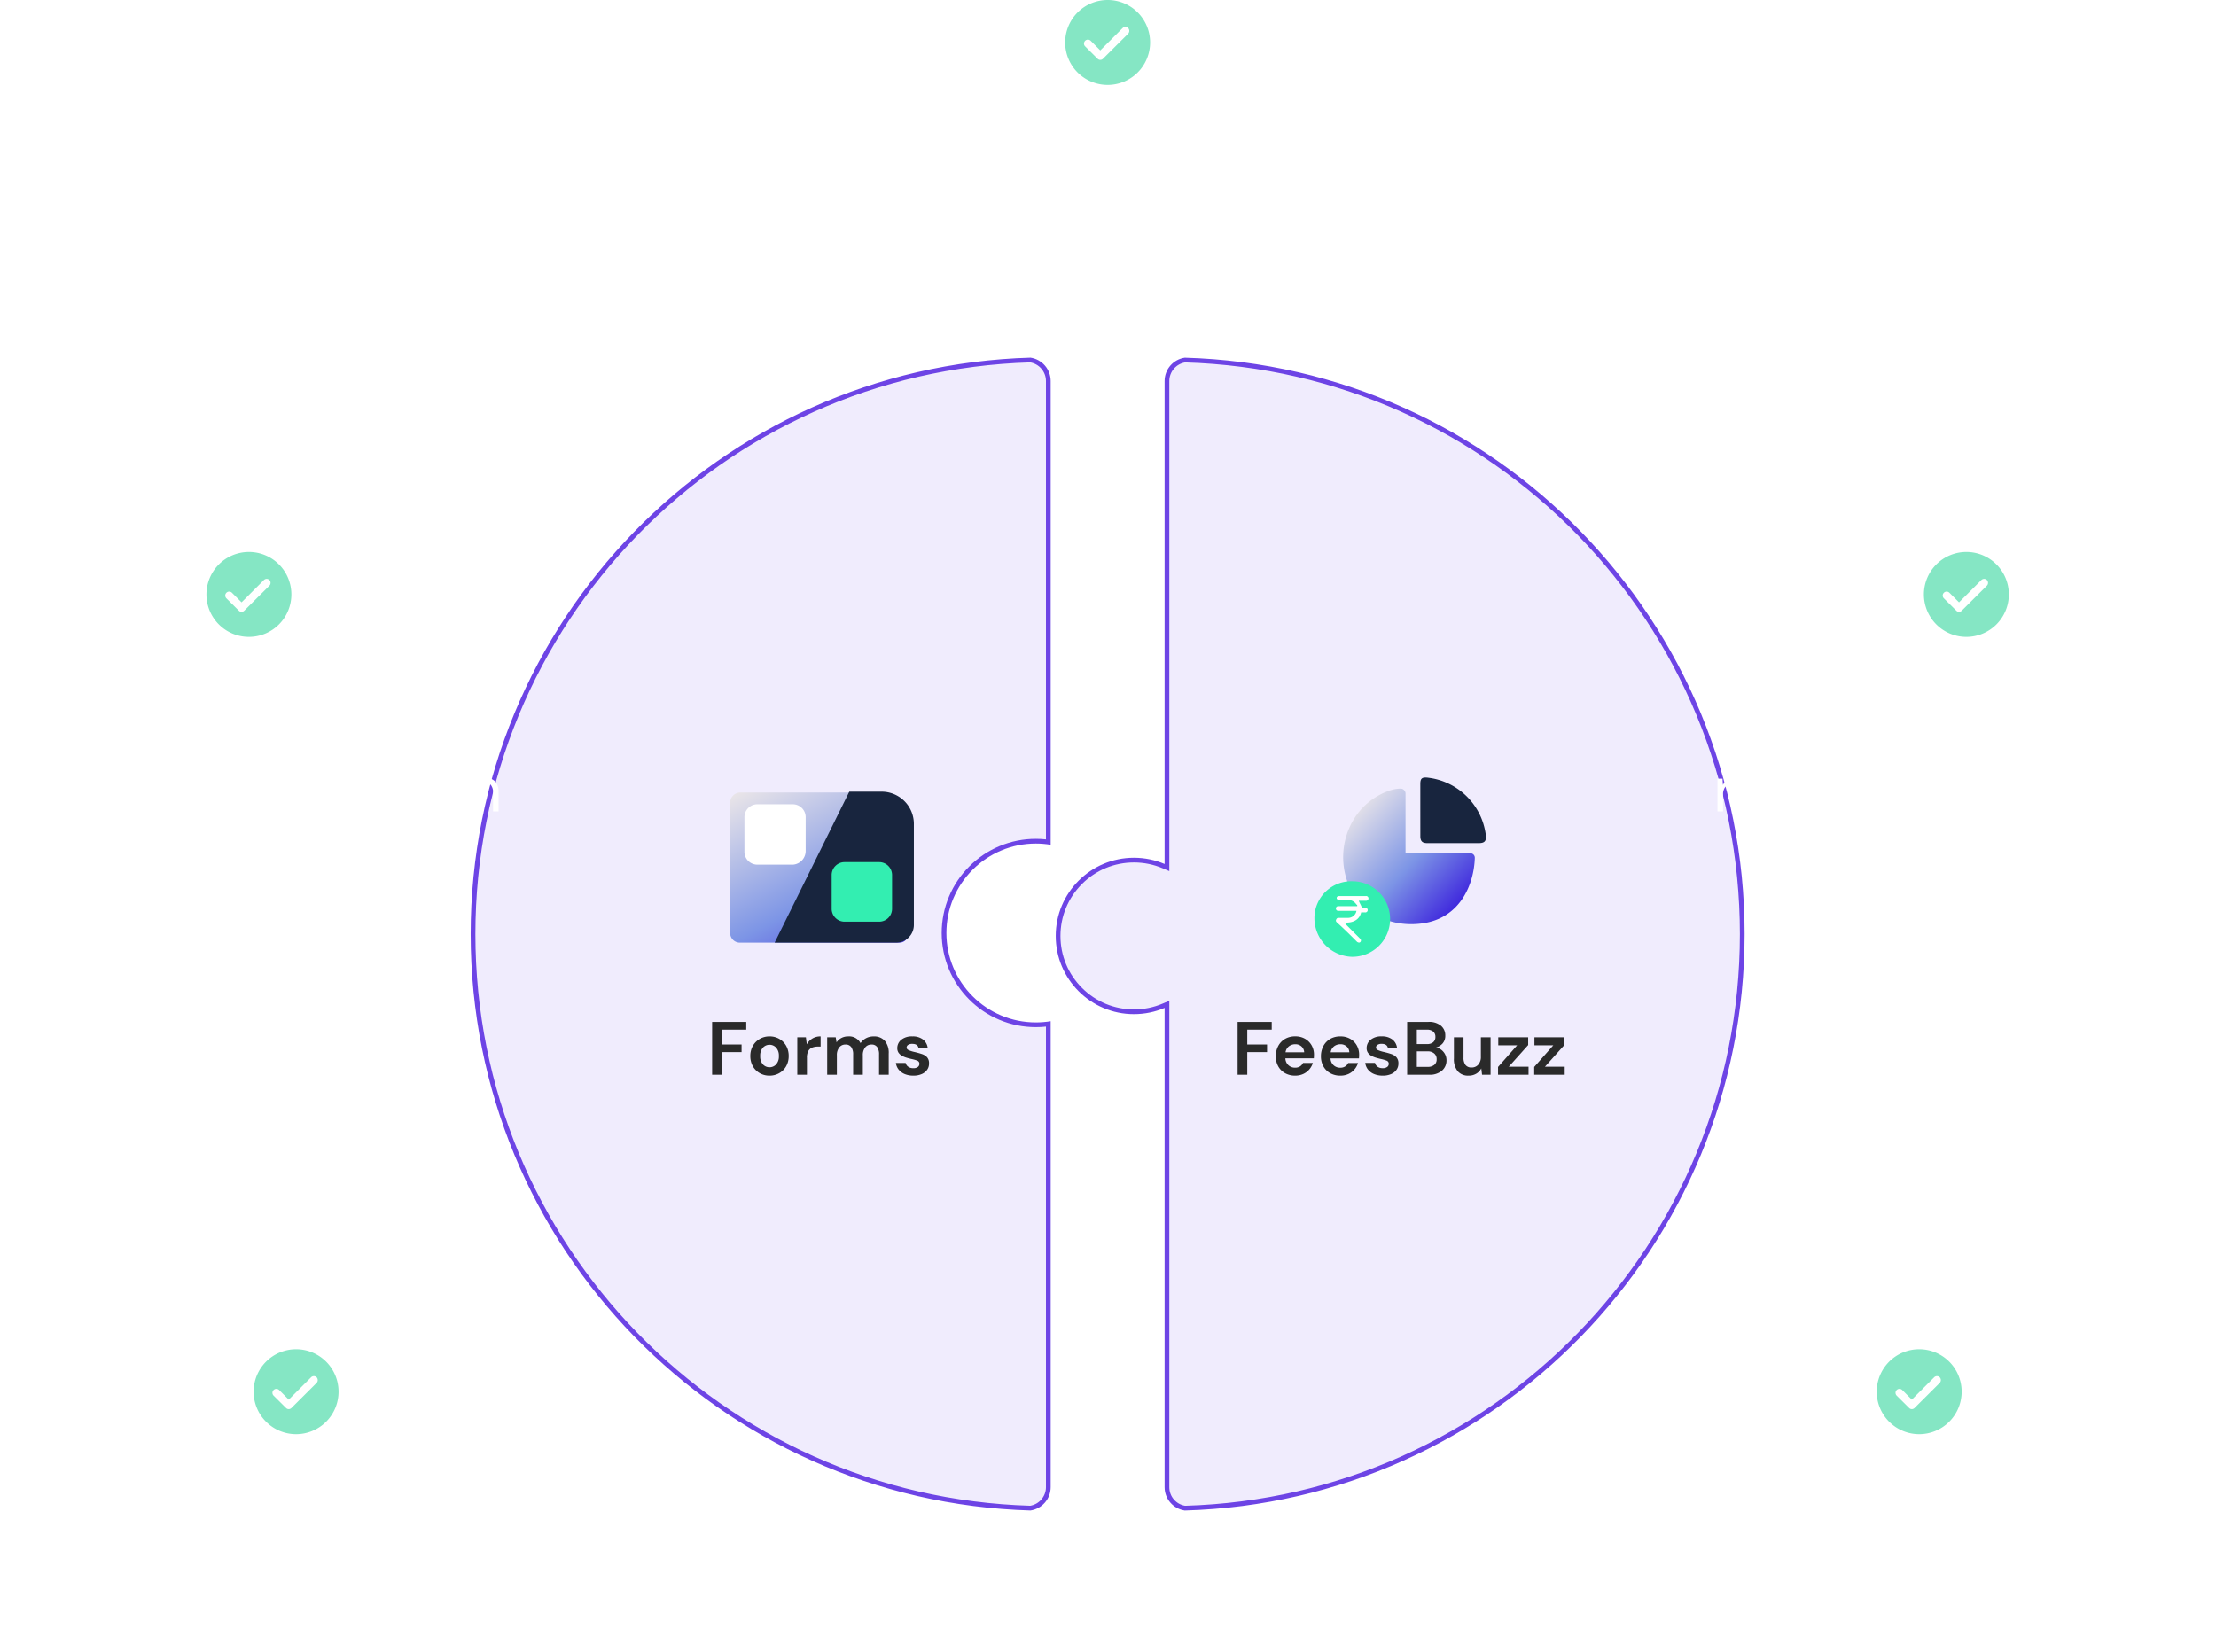<svg xmlns="http://www.w3.org/2000/svg" xmlns:xlink="http://www.w3.org/1999/xlink" width="469.658" height="350.186" viewBox="0 0 469.658 350.186">
  <defs>
    <filter id="Subtraction_71" x="193.752" y="45.814" width="206" height="304.372" filterUnits="userSpaceOnUse">
      <feOffset dx="10" input="SourceAlpha"/>
      <feGaussianBlur stdDeviation="10" result="blur"/>
      <feFlood flood-color="#6d44e5" flood-opacity="0.251"/>
      <feComposite operator="in" in2="blur"/>
      <feComposite in="SourceGraphic"/>
    </filter>
    <linearGradient id="linear-gradient" x1="-0.049" y1="0.092" x2="0.798" y2="0.923" gradientUnits="objectBoundingBox">
      <stop offset="0" stop-color="#fff5e9"/>
      <stop offset="0.605" stop-color="#7d95e6"/>
      <stop offset="1" stop-color="#3f28dd"/>
    </linearGradient>
    <filter id="Subtraction_70" x="69.752" y="45.814" width="182.928" height="304.372" filterUnits="userSpaceOnUse">
      <feOffset dx="-10" input="SourceAlpha"/>
      <feGaussianBlur stdDeviation="10" result="blur-2"/>
      <feFlood flood-color="#6d44e5" flood-opacity="0.251"/>
      <feComposite operator="in" in2="blur-2"/>
      <feComposite in="SourceGraphic"/>
    </filter>
    <linearGradient id="linear-gradient-2" x1="0.042" y1="-0.202" x2="0.922" y2="1.21" gradientUnits="objectBoundingBox">
      <stop offset="0" stop-color="#fff5e9"/>
      <stop offset="0.605" stop-color="#7d95e6"/>
      <stop offset="0.999" stop-color="#3f28dd"/>
    </linearGradient>
  </defs>
  <g id="Group_19099" data-name="Group 19099" transform="translate(-139.248 -4841)">
    <g transform="matrix(1, 0, 0, 1, 139.25, 4841)" filter="url(#Subtraction_71)">
      <g id="Subtraction_71-2" data-name="Subtraction 71" transform="translate(359.75 319.99) rotate(180)" fill="#f0ecfd">
        <path d="M 118.619 243.671 C 110.572 243.436 102.543 242.406 94.756 240.61 C 87.144 238.854 79.667 236.343 72.533 233.149 C 65.52 230.009 58.765 226.174 52.456 221.753 C 46.2 217.369 40.323 212.367 34.988 206.885 C 29.65 201.4 24.808 195.387 20.595 189.011 C 16.341 182.572 12.689 175.703 9.74 168.594 C 6.737 161.354 4.432 153.785 2.887 146.098 C 1.303 138.213 0.5 130.101 0.5 121.986 C 0.5 113.871 1.303 105.759 2.887 97.874 C 4.432 90.187 6.737 82.618 9.74 75.378 C 12.689 68.269 16.341 61.399 20.595 54.961 C 24.808 48.585 29.65 42.571 34.988 37.086 C 40.323 31.605 46.2 26.603 52.456 22.219 C 58.765 17.797 65.52 13.963 72.533 10.823 C 79.667 7.629 87.144 5.118 94.756 3.362 C 102.543 1.566 110.572 0.536 118.619 0.301 C 119.663 0.462 120.62 0.99 121.319 1.79 C 122.035 2.609 122.428 3.66 122.428 4.748 L 122.428 106.345 L 122.428 107.102 L 123.124 106.805 C 125.119 105.954 127.239 105.523 129.425 105.523 C 133.719 105.523 137.756 107.195 140.792 110.231 C 143.828 113.267 145.5 117.304 145.5 121.597 C 145.5 125.891 143.828 129.928 140.792 132.964 C 137.756 136 133.719 137.672 129.425 137.672 C 127.239 137.672 125.119 137.24 123.124 136.39 L 122.428 136.093 L 122.428 136.85 L 122.428 239.224 C 122.428 240.312 122.034 241.363 121.319 242.182 C 120.62 242.982 119.663 243.51 118.619 243.671 Z" stroke="none"/>
        <path d="M 118.587 0.802 C 110.588 1.039 102.609 2.064 94.869 3.849 C 87.287 5.598 79.841 8.098 72.737 11.279 C 65.754 14.407 59.026 18.225 52.743 22.628 C 46.512 26.994 40.659 31.976 35.346 37.435 C 30.03 42.898 25.208 48.887 21.012 55.236 C 16.775 61.649 13.138 68.49 10.202 75.569 C 7.212 82.779 4.916 90.317 3.378 97.972 C 1.8 105.825 1 113.904 1 121.986 C 1 130.068 1.8 138.147 3.378 146 C 4.916 153.655 7.212 161.192 10.202 168.402 C 13.138 175.482 16.775 182.323 21.012 188.735 C 25.208 195.085 30.03 201.074 35.346 206.537 C 40.659 211.996 46.512 216.977 52.743 221.343 C 59.026 225.747 65.754 229.565 72.737 232.692 C 79.841 235.874 87.287 238.374 94.869 240.123 C 102.609 241.908 110.588 242.933 118.587 243.17 C 119.497 243.019 120.331 242.553 120.943 241.853 C 121.578 241.125 121.928 240.191 121.928 239.224 L 121.928 135.336 L 123.321 135.93 C 125.253 136.754 127.307 137.172 129.425 137.172 C 133.586 137.172 137.497 135.552 140.438 132.61 C 143.38 129.668 145 125.757 145 121.597 C 145 117.437 143.38 113.526 140.438 110.584 C 137.497 107.643 133.586 106.023 129.425 106.023 C 127.307 106.023 125.253 106.441 123.321 107.265 L 121.928 107.858 L 121.928 4.748 C 121.928 3.781 121.578 2.847 120.943 2.119 C 120.331 1.419 119.497 0.953 118.587 0.802 M 118.649 -0.2 C 121.069 0.149 122.928 2.232 122.928 4.748 L 122.928 106.345 C 124.923 105.494 127.12 105.023 129.425 105.023 C 138.579 105.023 146 112.443 146 121.597 C 146 130.751 138.579 138.172 129.425 138.172 C 127.12 138.172 124.923 137.7 122.928 136.85 L 122.928 239.224 C 122.928 241.74 121.069 243.823 118.649 244.172 C 52.797 242.275 0 188.296 0 121.986 C 0 55.675 52.797 1.697 118.649 -0.2 Z" stroke="none" fill="#6d44e5"/>
      </g>
    </g>
    <path id="Path_24820" data-name="Path 24820" d="M-34.456,0V-11.2h7.232v1.648h-5.184v3.136h4.192V-4.8h-4.192V0Zm12.208.192A4.332,4.332,0,0,1-24.376-.32a3.706,3.706,0,0,1-1.456-1.44A4.26,4.26,0,0,1-26.36-3.9,4.528,4.528,0,0,1-25.84-6.1a3.775,3.775,0,0,1,1.44-1.5,4.23,4.23,0,0,1,2.168-.536,4.086,4.086,0,0,1,2.064.512,3.677,3.677,0,0,1,1.4,1.4,3.933,3.933,0,0,1,.5,1.976q0,.176-.008.368t-.024.4h-6.032a2.067,2.067,0,0,0,.648,1.456,2.036,2.036,0,0,0,1.416.528,1.861,1.861,0,0,0,1.048-.28,1.735,1.735,0,0,0,.632-.728h2.08a3.771,3.771,0,0,1-.744,1.368,3.668,3.668,0,0,1-1.28.968A4.047,4.047,0,0,1-22.248.192Zm.016-6.656a2.181,2.181,0,0,0-1.328.424A1.965,1.965,0,0,0-24.3-4.752h3.952A1.727,1.727,0,0,0-20.92-6,1.916,1.916,0,0,0-22.232-6.464ZM-12.68.192A4.332,4.332,0,0,1-14.808-.32a3.706,3.706,0,0,1-1.456-1.44A4.26,4.26,0,0,1-16.792-3.9a4.528,4.528,0,0,1,.52-2.192,3.775,3.775,0,0,1,1.44-1.5,4.23,4.23,0,0,1,2.168-.536,4.086,4.086,0,0,1,2.064.512,3.677,3.677,0,0,1,1.4,1.4A3.932,3.932,0,0,1-8.7-4.24q0,.176-.008.368t-.024.4H-14.76a2.067,2.067,0,0,0,.648,1.456,2.036,2.036,0,0,0,1.416.528,1.861,1.861,0,0,0,1.048-.28,1.735,1.735,0,0,0,.632-.728h2.08A3.771,3.771,0,0,1-9.68-1.128a3.668,3.668,0,0,1-1.28.968A4.047,4.047,0,0,1-12.68.192Zm.016-6.656a2.181,2.181,0,0,0-1.328.424,1.965,1.965,0,0,0-.736,1.288h3.952A1.727,1.727,0,0,0-11.352-6,1.916,1.916,0,0,0-12.664-6.464ZM-3.688.192A4.665,4.665,0,0,1-5.544-.152,3.206,3.206,0,0,1-6.824-1.1,2.756,2.756,0,0,1-7.4-2.512h2.064a1.329,1.329,0,0,0,.52.792,1.74,1.74,0,0,0,1.1.328,1.475,1.475,0,0,0,.984-.272.811.811,0,0,0,.312-.624.687.687,0,0,0-.448-.7,7.894,7.894,0,0,0-1.248-.36q-.512-.112-1.04-.272a4.8,4.8,0,0,1-.968-.408,2.116,2.116,0,0,1-.712-.64,1.657,1.657,0,0,1-.272-.968,2.25,2.25,0,0,1,.84-1.776,3.517,3.517,0,0,1,2.36-.72,3.555,3.555,0,0,1,2.248.656,2.659,2.659,0,0,1,1,1.808H-2.6q-.176-.88-1.328-.88a1.506,1.506,0,0,0-.888.224.668.668,0,0,0-.312.56q0,.352.464.56a6.815,6.815,0,0,0,1.232.384q.832.192,1.528.424A2.568,2.568,0,0,1-.792-3.7,1.868,1.868,0,0,1-.376-2.4,2.228,2.228,0,0,1-.76-1.072a2.653,2.653,0,0,1-1.152.928A4.325,4.325,0,0,1-3.688.192ZM1.48,0V-11.2h4.5a3.919,3.919,0,0,1,2.664.808A2.633,2.633,0,0,1,9.56-8.32a2.43,2.43,0,0,1-.568,1.688,2.833,2.833,0,0,1-1.384.856,2.67,2.67,0,0,1,1.584.952,2.7,2.7,0,0,1,.624,1.768,2.82,2.82,0,0,1-.96,2.192A3.927,3.927,0,0,1,6.136,0ZM3.528-6.5H5.672A1.975,1.975,0,0,0,7-6.9a1.419,1.419,0,0,0,.464-1.136,1.417,1.417,0,0,0-.456-1.112A2,2,0,0,0,5.64-9.552H3.528Zm0,4.832H5.816a2.137,2.137,0,0,0,1.416-.424,1.472,1.472,0,0,0,.5-1.192,1.53,1.53,0,0,0-.528-1.232A2.129,2.129,0,0,0,5.784-4.96H3.528ZM14.5.192a2.881,2.881,0,0,1-2.3-.928,4.031,4.031,0,0,1-.808-2.72v-4.48h2.032v4.288a2.542,2.542,0,0,0,.416,1.568,1.546,1.546,0,0,0,1.312.544,1.808,1.808,0,0,0,1.4-.608,2.432,2.432,0,0,0,.552-1.7v-4.1H19.16V0H17.352l-.16-1.344a2.79,2.79,0,0,1-1.064,1.12A3.1,3.1,0,0,1,14.5.192ZM20.744,0V-1.648L24.792-6.24h-4v-1.7h6.336v1.648L23.016-1.7h4.192V0Zm7.664,0V-1.648L32.456-6.24h-4v-1.7h6.336v1.648L30.68-1.7h4.192V0Z" transform="translate(436 5068.814)" fill="#2a2a2a"/>
    <g id="FeesBuzz" transform="translate(353 4915.814)">
      <rect id="Rectangle_6093" data-name="Rectangle 6093" width="40" height="40" transform="translate(63 89)" fill="none"/>
      <g id="_7FeesBuzz" data-name="7FeesBuzz" transform="translate(64.824 89.592)">
        <path id="Path_1964" data-name="Path 1964" d="M18.35,16.251V3.378a1.065,1.065,0,0,0-.99-.99,7.476,7.476,0,0,0-2.641.5,14.3,14.3,0,0,0-7.1,5.612,15.49,15.49,0,0,0-.5,16.009c3.136,5.116,9.077,7.262,14.854,6.437,8.087-1.155,10.893-8.417,11.058-13.864a.951.951,0,0,0-.99-.99H18.35Z" transform="translate(0.962 0.371)" fill="url(#linear-gradient)"/>
        <path id="Path_1965" data-name="Path 1965" d="M18.9,7.215V1.768c0-1.155.33-1.485,1.65-1.32A14.012,14.012,0,0,1,32.768,12.5c.165,1.32-.165,1.815-1.485,1.815H20.39c-.99,0-1.485-.33-1.485-1.485Z" transform="translate(3.545 0)" fill="#18253e"/>
        <path id="Path_1966" data-name="Path 1966" d="M0,26.685a7.821,7.821,0,0,1,8.087-7.757,8.005,8.005,0,1,1-.165,16.009A8.211,8.211,0,0,1,0,26.685Z" transform="translate(0 3.471)" fill="#33eeb1"/>
        <path id="Path_1967" data-name="Path 1967" d="M8.192,24.7H4.4a.5.5,0,1,1,0-.99H8.357c0-.165,0-.33-.165-.33a2.071,2.071,0,0,0-1.815-.99H4.561c-.165,0-.33-.165-.5-.165-.165-.33,0-.66.5-.66h5.612a.5.5,0,1,1,0,.99H8.687c.165.5.5.99.66,1.485h.66a.5.5,0,1,1,0,.99H9.182c-.33,1.485-1.65,2.311-3.631,2.146.165.165.33.165.33.33L8.852,30.48l.165.165a.5.5,0,0,1,0,.66c-.165.165-.33.165-.66,0l-.165-.165c-1.32-1.32-2.641-2.641-4.126-3.961-.165-.165-.33-.33-.165-.66s.33-.33.66-.33H6.376A1.8,1.8,0,0,0,8.192,24.7Z" transform="translate(0.719 3.967)" fill="#fff"/>
      </g>
    </g>
    <g transform="matrix(1, 0, 0, 1, 139.25, 4841)" filter="url(#Subtraction_70)">
      <g id="Subtraction_70-2" data-name="Subtraction 70" transform="translate(109.75 75.64)" fill="#f0ecfd">
        <path d="M 118.619 244.042 C 110.572 243.808 102.544 242.778 94.756 240.981 C 87.144 239.225 79.667 236.715 72.533 233.521 C 65.521 230.381 58.766 226.546 52.456 222.125 C 46.2 217.741 40.323 212.739 34.988 207.258 C 29.65 201.773 24.808 195.759 20.595 189.383 C 16.341 182.945 12.689 176.075 9.74 168.966 C 6.737 161.726 4.432 154.158 2.887 146.471 C 1.303 138.586 0.5 130.473 0.5 122.359 C 0.5 114.244 1.303 106.131 2.887 98.246 C 4.432 90.559 6.737 82.99 9.74 75.75 C 12.689 68.641 16.341 61.772 20.595 55.333 C 24.808 48.957 29.65 42.943 34.988 37.458 C 40.323 31.977 46.2 26.975 52.456 22.591 C 58.766 18.169 65.521 14.335 72.533 11.195 C 79.666 8 87.143 5.49 94.756 3.734 C 102.544 1.937 110.572 0.908 118.619 0.673 C 119.663 0.834 120.62 1.361 121.319 2.162 C 122.035 2.981 122.428 4.032 122.428 5.121 L 122.428 102.851 C 121.556 102.732 120.669 102.672 119.785 102.672 C 117.158 102.672 114.61 103.187 112.211 104.201 C 109.895 105.181 107.814 106.584 106.027 108.371 C 104.241 110.157 102.838 112.238 101.858 114.555 C 100.843 116.954 100.329 119.502 100.329 122.128 C 100.329 124.754 100.843 127.302 101.858 129.701 C 102.838 132.018 104.241 134.099 106.027 135.885 C 107.814 137.672 109.895 139.075 112.211 140.055 C 114.61 141.07 117.158 141.584 119.785 141.584 C 120.669 141.584 121.556 141.524 122.428 141.406 L 122.428 239.595 C 122.428 240.684 122.034 241.734 121.319 242.553 C 120.62 243.354 119.662 243.882 118.619 244.042 Z" stroke="none"/>
        <path d="M 118.587 243.541 C 119.497 243.391 120.331 242.925 120.943 242.224 C 121.578 241.496 121.928 240.563 121.928 239.595 L 121.928 141.97 C 121.218 142.046 120.5 142.084 119.785 142.084 C 117.091 142.084 114.478 141.556 112.017 140.515 C 109.64 139.51 107.506 138.071 105.674 136.239 C 103.841 134.407 102.403 132.273 101.397 129.896 C 100.357 127.435 99.829 124.822 99.829 122.128 C 99.829 119.435 100.357 116.821 101.397 114.36 C 102.403 111.984 103.841 109.849 105.674 108.017 C 107.506 106.185 109.64 104.746 112.017 103.741 C 114.478 102.7 117.091 102.172 119.785 102.172 C 120.5 102.172 121.218 102.211 121.928 102.287 L 121.928 5.121 C 121.928 4.153 121.578 3.219 120.943 2.491 C 120.331 1.79 119.497 1.325 118.587 1.174 C 110.588 1.41 102.609 2.436 94.869 4.221 C 87.287 5.97 79.841 8.47 72.737 11.651 C 65.754 14.778 59.027 18.597 52.743 23 C 46.512 27.366 40.659 32.348 35.346 37.807 C 30.031 43.269 25.208 49.259 21.012 55.609 C 16.775 62.021 13.138 68.862 10.202 75.942 C 7.212 83.152 4.916 90.69 3.378 98.345 C 1.8 106.197 1 114.277 1 122.359 C 1 130.44 1.8 138.52 3.378 146.372 C 4.916 154.027 7.212 161.565 10.202 168.775 C 13.138 175.854 16.775 182.695 21.012 189.108 C 25.208 195.457 30.03 201.446 35.346 206.909 C 40.659 212.368 46.512 217.349 52.743 221.715 C 59.027 226.119 65.754 229.937 72.737 233.064 C 79.841 236.246 87.288 238.745 94.869 240.494 C 102.609 242.28 110.588 243.305 118.587 243.541 M 118.649 244.544 C 110.554 244.31 102.478 243.276 94.644 241.469 C 87 239.705 79.492 237.185 72.329 233.977 C 65.287 230.824 58.505 226.974 52.169 222.534 C 45.887 218.132 39.986 213.11 34.63 207.606 C 29.27 202.099 24.408 196.061 20.178 189.659 C 15.906 183.194 12.239 176.296 9.278 169.158 C 6.263 161.888 3.948 154.288 2.397 146.569 C 0.807 138.652 8.544922138753464e-07 130.506 8.544922138753464e-07 122.359 C 8.544922138753464e-07 114.211 0.807 106.065 2.397 98.148 C 3.948 90.429 6.263 82.829 9.278 75.559 C 12.239 68.42 15.906 61.523 20.178 55.057 C 24.408 48.656 29.27 42.617 34.63 37.11 C 39.986 31.606 45.887 26.583 52.169 22.182 C 58.505 17.742 65.287 13.892 72.329 10.739 C 79.492 7.531 87 5.01 94.644 3.247 C 102.478 1.44 110.554 0.405 118.649 0.172 C 119.827 0.342 120.909 0.932 121.696 1.833 C 122.491 2.744 122.928 3.911 122.928 5.121 L 122.928 103.432 C 121.899 103.26 120.841 103.172 119.785 103.172 C 117.226 103.172 114.743 103.674 112.406 104.662 C 110.149 105.617 108.122 106.983 106.381 108.724 C 104.64 110.465 103.273 112.492 102.318 114.749 C 101.33 117.086 100.829 119.569 100.829 122.128 C 100.829 124.687 101.33 127.17 102.318 129.507 C 103.273 131.764 104.64 133.791 106.381 135.532 C 108.122 137.273 110.149 138.64 112.406 139.594 C 114.743 140.583 117.226 141.084 119.785 141.084 C 120.839 141.084 121.897 140.997 122.928 140.824 L 122.928 239.595 C 122.928 240.805 122.491 241.972 121.696 242.882 C 120.909 243.783 119.827 244.374 118.649 244.544 Z" stroke="none" fill="#6d44e5"/>
      </g>
    </g>
    <path id="Path_24819" data-name="Path 24819" d="M-22.824,0V-11.2h7.232v1.648h-5.184v3.136h4.192V-4.8h-4.192V0Zm12.16.192a4.087,4.087,0,0,1-2.072-.528A3.877,3.877,0,0,1-14.192-1.8a4.286,4.286,0,0,1-.536-2.168,4.236,4.236,0,0,1,.544-2.168A3.935,3.935,0,0,1-12.72-7.6a4.087,4.087,0,0,1,2.072-.528A4.056,4.056,0,0,1-8.592-7.6,3.877,3.877,0,0,1-7.136-6.136,4.286,4.286,0,0,1-6.6-3.968,4.286,4.286,0,0,1-7.136-1.8,3.86,3.86,0,0,1-8.6-.336,4.1,4.1,0,0,1-10.664.192Zm0-1.776a1.893,1.893,0,0,0,1.392-.6A2.441,2.441,0,0,0-8.68-3.968a2.441,2.441,0,0,0-.592-1.784,1.875,1.875,0,0,0-1.376-.6,1.885,1.885,0,0,0-1.4.6,2.462,2.462,0,0,0-.584,1.784,2.462,2.462,0,0,0,.584,1.784A1.867,1.867,0,0,0-10.664-1.584ZM-4.776,0V-7.936h1.824l.192,1.488A3.321,3.321,0,0,1-1.584-7.672,3.286,3.286,0,0,1,.168-8.128v2.16H-.408a3.254,3.254,0,0,0-1.2.208,1.616,1.616,0,0,0-.824.72,2.86,2.86,0,0,0-.3,1.424V0ZM1.56,0V-7.936H3.368l.176,1.072a2.818,2.818,0,0,1,1.016-.92,3.014,3.014,0,0,1,1.464-.344A2.72,2.72,0,0,1,8.632-6.7a3.083,3.083,0,0,1,1.16-1.04,3.36,3.36,0,0,1,1.592-.384,3.036,3.036,0,0,1,2.384.928A3.952,3.952,0,0,1,14.6-4.48V0H12.552V-4.288a2.659,2.659,0,0,0-.392-1.568A1.389,1.389,0,0,0,10.952-6.4a1.649,1.649,0,0,0-1.336.608,2.584,2.584,0,0,0-.5,1.7V0H7.064V-4.288a2.618,2.618,0,0,0-.4-1.568A1.428,1.428,0,0,0,5.432-6.4a1.632,1.632,0,0,0-1.32.608,2.584,2.584,0,0,0-.5,1.7V0ZM19.832.192a4.665,4.665,0,0,1-1.856-.344A3.206,3.206,0,0,1,16.7-1.1a2.756,2.756,0,0,1-.576-1.408h2.064a1.329,1.329,0,0,0,.52.792,1.74,1.74,0,0,0,1.1.328,1.475,1.475,0,0,0,.984-.272.811.811,0,0,0,.312-.624.687.687,0,0,0-.448-.7,7.894,7.894,0,0,0-1.248-.36q-.512-.112-1.04-.272a4.8,4.8,0,0,1-.968-.408,2.116,2.116,0,0,1-.712-.64,1.657,1.657,0,0,1-.272-.968,2.25,2.25,0,0,1,.84-1.776,3.517,3.517,0,0,1,2.36-.72,3.555,3.555,0,0,1,2.248.656,2.659,2.659,0,0,1,1,1.808H20.92q-.176-.88-1.328-.88a1.506,1.506,0,0,0-.888.224.668.668,0,0,0-.312.56q0,.352.464.56a6.815,6.815,0,0,0,1.232.384q.832.192,1.528.424a2.568,2.568,0,0,1,1.112.688,1.868,1.868,0,0,1,.416,1.3,2.228,2.228,0,0,1-.384,1.328,2.653,2.653,0,0,1-1.152.928A4.325,4.325,0,0,1,19.832.192Z" transform="translate(313 5068.814)" fill="#2a2a2a"/>
    <g id="Forms" transform="translate(-299 4949.814)">
      <rect id="Rectangle_6094" data-name="Rectangle 6094" width="40" height="40" transform="translate(592 55)" fill="none"/>
      <g id="Build_Buzz" data-name="Build Buzz" transform="translate(593 59)">
        <path id="Path_1920" data-name="Path 1920" d="M37.233,34.822H3.633A2.054,2.054,0,0,1,1.5,32.689V5.133A2.162,2.162,0,0,1,3.633,3H33.5a5.616,5.616,0,0,1,5.689,5.689v24A1.832,1.832,0,0,1,37.233,34.822Z" transform="translate(-1.5 -2.822)" fill="url(#linear-gradient-2)"/>
        <path id="Path_1921" data-name="Path 1921" d="M29.378,2.9H22.622L6.8,34.9H32.578a3.755,3.755,0,0,0,3.733-3.733V9.833A6.831,6.831,0,0,0,29.378,2.9Z" transform="translate(2.622 -2.9)" fill="#18253e"/>
        <path id="Path_1922" data-name="Path 1922" d="M23.733,23.922H16.267A2.734,2.734,0,0,1,13.6,21.256V13.967A2.734,2.734,0,0,1,16.267,11.3h7.467A2.734,2.734,0,0,1,26.4,13.967v7.289A2.734,2.734,0,0,1,23.733,23.922Z" transform="translate(7.911 3.633)" fill="#33eeb1"/>
        <path id="Path_1923" data-name="Path 1923" d="M13.511,17.2H5.867A2.734,2.734,0,0,1,3.2,14.533V7.067A2.734,2.734,0,0,1,5.867,4.4h7.644a2.734,2.734,0,0,1,2.667,2.667v7.289A2.9,2.9,0,0,1,13.511,17.2Z" transform="translate(-0.178 -1.733)" fill="#fff"/>
      </g>
    </g>
    <g id="Group_19038" data-name="Group 19038" transform="translate(-618 54)">
      <path id="Path_24822" data-name="Path 24822" d="M35.307,14.168a4.209,4.209,0,0,1-1.876-.392A2.929,2.929,0,0,1,32.2,12.684a3.018,3.018,0,0,1-.434-1.624H33a2.155,2.155,0,0,0,.266,1.057,1.958,1.958,0,0,0,.777.77,2.557,2.557,0,0,0,1.267.287,2.27,2.27,0,0,0,1.54-.476,1.514,1.514,0,0,0,.546-1.19,1.606,1.606,0,0,0-.252-.945,1.884,1.884,0,0,0-.679-.581,5.639,5.639,0,0,0-.98-.392q-.553-.168-1.155-.378a4.124,4.124,0,0,1-1.68-.973A2.128,2.128,0,0,1,32.1,6.72a2.5,2.5,0,0,1,.364-1.393,2.566,2.566,0,0,1,1.071-.952,3.671,3.671,0,0,1,1.645-.343,3.575,3.575,0,0,1,1.631.35,2.645,2.645,0,0,1,1.078.966,2.68,2.68,0,0,1,.4,1.4H37.057a1.713,1.713,0,0,0-.21-.805,1.639,1.639,0,0,0-.637-.651,2.079,2.079,0,0,0-1.071-.252,1.938,1.938,0,0,0-1.309.406,1.422,1.422,0,0,0-.511,1.162,1.263,1.263,0,0,0,.357.966,2.7,2.7,0,0,0,1,.553l1.484.5a7.153,7.153,0,0,1,1.26.588,2.475,2.475,0,0,1,.875.868,2.635,2.635,0,0,1,.315,1.358,2.581,2.581,0,0,1-.364,1.323,2.7,2.7,0,0,1-1.1,1.015A3.882,3.882,0,0,1,35.307,14.168ZM42.951,14a2.247,2.247,0,0,1-1.5-.462,2.1,2.1,0,0,1-.546-1.666V8.05H39.7V7.056h1.2l.154-1.666h1.022V7.056h2.044V8.05H42.083v3.822a1.155,1.155,0,0,0,.266.889,1.45,1.45,0,0,0,.938.231h.728V14Zm5.208.168a2.607,2.607,0,0,1-1.96-.749,3.194,3.194,0,0,1-.728-2.3V7.056h1.176V10.99q0,2.17,1.778,2.17a1.951,1.951,0,0,0,1.505-.651,2.653,2.653,0,0,0,.6-1.855v-3.6H51.7V14H50.637l-.084-1.246a2.418,2.418,0,0,1-.959,1.036A2.758,2.758,0,0,1,48.159,14.168Zm8.624,0a3.4,3.4,0,0,1-1.813-.476,3.241,3.241,0,0,1-1.2-1.3,4.026,4.026,0,0,1-.427-1.876,3.931,3.931,0,0,1,.434-1.869,3.269,3.269,0,0,1,1.2-1.288,3.43,3.43,0,0,1,1.82-.469,3.171,3.171,0,0,1,1.512.35,2.522,2.522,0,0,1,1.022.98V3.92h1.176V14H59.443l-.112-1.148a3.251,3.251,0,0,1-.966.91A2.866,2.866,0,0,1,56.783,14.168Zm.126-1.022a2.33,2.33,0,0,0,1.239-.329,2.25,2.25,0,0,0,.84-.917,2.972,2.972,0,0,0,.3-1.372,2.972,2.972,0,0,0-.3-1.372,2.25,2.25,0,0,0-.84-.917,2.33,2.33,0,0,0-1.239-.329,2.3,2.3,0,0,0-1.225.329,2.25,2.25,0,0,0-.84.917,2.972,2.972,0,0,0-.3,1.372,2.972,2.972,0,0,0,.3,1.372,2.25,2.25,0,0,0,.84.917A2.3,2.3,0,0,0,56.909,13.146Zm8.638,1.022a3.4,3.4,0,0,1-1.764-.455,3.23,3.23,0,0,1-1.211-1.267,3.96,3.96,0,0,1-.441-1.918,4.023,4.023,0,0,1,.434-1.911,3.156,3.156,0,0,1,1.211-1.274,3.494,3.494,0,0,1,1.8-.455,3.245,3.245,0,0,1,1.743.455,3.083,3.083,0,0,1,1.127,1.2,3.366,3.366,0,0,1,.392,1.6q0,.154-.007.308t-.007.35h-5.53a2.729,2.729,0,0,0,.371,1.323,2.184,2.184,0,0,0,1.883,1.057,2.1,2.1,0,0,0,1.218-.336,1.922,1.922,0,0,0,.714-.91h1.162a3.05,3.05,0,0,1-3.094,2.24Zm0-6.286a2.348,2.348,0,0,0-1.491.511,2.059,2.059,0,0,0-.749,1.491h4.368a1.986,1.986,0,0,0-.644-1.47A2.16,2.16,0,0,0,65.547,7.882ZM70.391,14V7.056h1.064l.07,1.246a2.522,2.522,0,0,1,.966-1.036,2.721,2.721,0,0,1,1.428-.378,2.631,2.631,0,0,1,1.967.749,3.174,3.174,0,0,1,.735,2.3V14H75.445V10.066q0-2.17-1.792-2.17a1.935,1.935,0,0,0-1.491.651,2.653,2.653,0,0,0-.6,1.855V14Zm10.752,0a2.247,2.247,0,0,1-1.5-.462,2.1,2.1,0,0,1-.546-1.666V8.05h-1.2V7.056h1.2l.154-1.666h1.022V7.056h2.044V8.05H80.275v3.822a1.155,1.155,0,0,0,.266.889,1.45,1.45,0,0,0,.938.231h.728V14ZM4.248,32V25.056H5.312l.1,1.33a2.517,2.517,0,0,1,.98-1.092,3.038,3.038,0,0,1,1.624-.406V26.12H7.692a2.906,2.906,0,0,0-1.134.217,1.722,1.722,0,0,0-.826.735A2.8,2.8,0,0,0,5.424,28.5V32Zm7.938.168a3.4,3.4,0,0,1-1.764-.455,3.23,3.23,0,0,1-1.211-1.267,3.96,3.96,0,0,1-.441-1.918A4.023,4.023,0,0,1,9.2,26.617a3.156,3.156,0,0,1,1.211-1.274,3.494,3.494,0,0,1,1.8-.455,3.245,3.245,0,0,1,1.743.455,3.083,3.083,0,0,1,1.127,1.2,3.366,3.366,0,0,1,.392,1.6q0,.154-.007.308t-.007.35H9.932a2.729,2.729,0,0,0,.371,1.323,2.184,2.184,0,0,0,1.883,1.057,2.1,2.1,0,0,0,1.218-.336,1.922,1.922,0,0,0,.714-.91H15.28a3.05,3.05,0,0,1-3.094,2.24Zm0-6.286a2.348,2.348,0,0,0-1.491.511,2.059,2.059,0,0,0-.749,1.491h4.368a1.986,1.986,0,0,0-.644-1.47A2.161,2.161,0,0,0,12.186,25.882Zm7.546,3.934a3.582,3.582,0,0,1-1.078-.154l-.7.658a1.41,1.41,0,0,0,.385.189,4.08,4.08,0,0,0,.665.14q.434.063,1.218.133a3.312,3.312,0,0,1,2,.644,1.837,1.837,0,0,1,.6,1.428A2.191,2.191,0,0,1,22.5,34a2.441,2.441,0,0,1-1.008.9,3.8,3.8,0,0,1-1.743.35A5.215,5.215,0,0,1,18.08,35a2.415,2.415,0,0,1-1.134-.742,1.916,1.916,0,0,1-.406-1.253,2.034,2.034,0,0,1,.21-.847,2.264,2.264,0,0,1,.784-.861,2.886,2.886,0,0,1-.525-.273,2.72,2.72,0,0,1-.4-.329v-.322L17.8,29.2a2.3,2.3,0,0,1-.826-1.848,2.455,2.455,0,0,1,.322-1.246,2.3,2.3,0,0,1,.938-.889,3.144,3.144,0,0,1,1.5-.329,3.352,3.352,0,0,1,1.092.168h2.562v.882l-1.3.056a2.331,2.331,0,0,1,.406,1.358,2.414,2.414,0,0,1-.329,1.246,2.362,2.362,0,0,1-.938.889A3.1,3.1,0,0,1,19.732,29.816Zm0-.966a1.735,1.735,0,0,0,1.183-.385,1.4,1.4,0,0,0,.441-1.113,1.381,1.381,0,0,0-.441-1.1,1.735,1.735,0,0,0-1.183-.385,1.757,1.757,0,0,0-1.2.385,1.381,1.381,0,0,0-.441,1.1,1.4,1.4,0,0,0,.441,1.113A1.757,1.757,0,0,0,19.732,28.85ZM17.688,32.9a1.128,1.128,0,0,0,.588,1.043,2.879,2.879,0,0,0,1.47.343,2.334,2.334,0,0,0,1.393-.378,1.182,1.182,0,0,0,.525-1.008,1.015,1.015,0,0,0-.364-.777,2.242,2.242,0,0,0-1.344-.385q-.77-.056-1.33-.14a1.723,1.723,0,0,0-.756.665A1.434,1.434,0,0,0,17.688,32.9Zm7.742-9.38a.79.79,0,0,1-.812-.812.748.748,0,0,1,.231-.56.856.856,0,0,1,1.155,0,.737.737,0,0,1,.238.56.776.776,0,0,1-.238.581A.794.794,0,0,1,25.43,23.516ZM24.842,32V25.056h1.176V32Zm5.88.168a3.318,3.318,0,0,1-2.072-.63,2.456,2.456,0,0,1-.966-1.708h1.2a1.661,1.661,0,0,0,.581.945,1.891,1.891,0,0,0,1.267.4,1.6,1.6,0,0,0,1.092-.315.975.975,0,0,0,.35-.749.831.831,0,0,0-.455-.84,6.056,6.056,0,0,0-1.281-.378,7.22,7.22,0,0,1-1.12-.322,2.544,2.544,0,0,1-.938-.595,1.386,1.386,0,0,1-.378-1.015,1.873,1.873,0,0,1,.679-1.491,2.738,2.738,0,0,1,1.841-.581,2.855,2.855,0,0,1,1.813.553,2.207,2.207,0,0,1,.819,1.575H32a1.211,1.211,0,0,0-.455-.833,1.626,1.626,0,0,0-1.029-.3,1.557,1.557,0,0,0-.973.266.843.843,0,0,0-.343.7.727.727,0,0,0,.441.658,4.735,4.735,0,0,0,1.2.406,10.427,10.427,0,0,1,1.225.343,2.315,2.315,0,0,1,.952.6,1.636,1.636,0,0,1,.371,1.155,1.9,1.9,0,0,1-.707,1.547A2.929,2.929,0,0,1,30.722,32.168ZM37.5,32a2.247,2.247,0,0,1-1.5-.462,2.1,2.1,0,0,1-.546-1.666V26.05h-1.2v-.994h1.2l.154-1.666H36.63v1.666h2.044v.994H36.63v3.822a1.155,1.155,0,0,0,.266.889,1.45,1.45,0,0,0,.938.231h.728V32Zm2.674,0V25.056h1.064l.1,1.33a2.517,2.517,0,0,1,.98-1.092,3.038,3.038,0,0,1,1.624-.406V26.12h-.322a2.906,2.906,0,0,0-1.134.217,1.722,1.722,0,0,0-.826.735,2.8,2.8,0,0,0-.308,1.428V32Zm7.392.168a3.147,3.147,0,0,1-1.442-.294,2,2,0,0,1-.854-.784,2.108,2.108,0,0,1-.28-1.064,1.886,1.886,0,0,1,.812-1.638,3.77,3.77,0,0,1,2.212-.574h1.876V27.73a1.853,1.853,0,0,0-.476-1.379,1.736,1.736,0,0,0-1.274-.469,2.031,2.031,0,0,0-1.183.343,1.5,1.5,0,0,0-.623,1h-1.2a2.228,2.228,0,0,1,.511-1.274,2.856,2.856,0,0,1,1.1-.791,3.617,3.617,0,0,1,1.4-.273,2.629,2.629,0,0,1,2.926,2.842V32h-1.05l-.07-1.246a2.754,2.754,0,0,1-.861,1A2.526,2.526,0,0,1,47.564,32.168Zm.182-.994a1.915,1.915,0,0,0,1.155-.35,2.234,2.234,0,0,0,.735-.91,2.834,2.834,0,0,0,.252-1.176v-.014H48.11a2.308,2.308,0,0,0-1.463.357,1.113,1.113,0,0,0-.427.889,1.077,1.077,0,0,0,.4.875A1.726,1.726,0,0,0,47.746,31.174Zm7.63.826a2.247,2.247,0,0,1-1.5-.462,2.1,2.1,0,0,1-.546-1.666V26.05h-1.2v-.994h1.2l.154-1.666h1.022v1.666h2.044v.994H54.508v3.822a1.155,1.155,0,0,0,.266.889,1.45,1.45,0,0,0,.938.231h.728V32Zm3.388-8.484a.79.79,0,0,1-.812-.812.748.748,0,0,1,.231-.56.856.856,0,0,1,1.155,0,.737.737,0,0,1,.238.56.776.776,0,0,1-.238.581A.794.794,0,0,1,58.764,23.516ZM58.176,32V25.056h1.176V32Zm6.384.168A3.492,3.492,0,0,1,62.8,31.72a3.236,3.236,0,0,1-1.239-1.267,3.9,3.9,0,0,1-.455-1.925,3.854,3.854,0,0,1,.462-1.925,3.27,3.27,0,0,1,1.253-1.267,3.53,3.53,0,0,1,1.771-.448,3.492,3.492,0,0,1,1.764.448A3.236,3.236,0,0,1,67.591,26.6a3.9,3.9,0,0,1,.455,1.925,3.854,3.854,0,0,1-.462,1.925,3.27,3.27,0,0,1-1.253,1.267A3.53,3.53,0,0,1,64.56,32.168Zm0-1.008a2.231,2.231,0,0,0,1.12-.294,2.193,2.193,0,0,0,.84-.882,3,3,0,0,0,.322-1.456,3.054,3.054,0,0,0-.315-1.456,2.148,2.148,0,0,0-.833-.882,2.205,2.205,0,0,0-1.106-.294,2.231,2.231,0,0,0-1.12.294,2.193,2.193,0,0,0-.84.882,3.453,3.453,0,0,0,0,2.912,2.209,2.209,0,0,0,.833.882A2.167,2.167,0,0,0,64.56,31.16Zm5.124.84V25.056h1.064l.07,1.246a2.522,2.522,0,0,1,.966-1.036,2.721,2.721,0,0,1,1.428-.378,2.631,2.631,0,0,1,1.967.749,3.174,3.174,0,0,1,.735,2.3V32H74.738V28.066q0-2.17-1.792-2.17a1.935,1.935,0,0,0-1.491.651,2.653,2.653,0,0,0-.6,1.855V32Zm12.1,0V26.05H80.73v-.994h1.05v-1.2a1.907,1.907,0,0,1,.5-1.47,2.1,2.1,0,0,1,1.47-.462h.7v1.008h-.518a1.068,1.068,0,0,0-.756.217,1,1,0,0,0-.224.735v1.176h1.708v.994H82.956V32Zm7.168.168a3.492,3.492,0,0,1-1.764-.448,3.236,3.236,0,0,1-1.239-1.267,3.9,3.9,0,0,1-.455-1.925,3.854,3.854,0,0,1,.462-1.925,3.27,3.27,0,0,1,1.253-1.267,3.53,3.53,0,0,1,1.771-.448,3.492,3.492,0,0,1,1.764.448A3.236,3.236,0,0,1,91.979,26.6a3.9,3.9,0,0,1,.455,1.925,3.854,3.854,0,0,1-.462,1.925,3.27,3.27,0,0,1-1.253,1.267A3.53,3.53,0,0,1,88.948,32.168Zm0-1.008a2.231,2.231,0,0,0,1.12-.294,2.193,2.193,0,0,0,.84-.882,3,3,0,0,0,.322-1.456,3.054,3.054,0,0,0-.315-1.456,2.148,2.148,0,0,0-.833-.882,2.205,2.205,0,0,0-1.106-.294,2.231,2.231,0,0,0-1.12.294,2.193,2.193,0,0,0-.84.882,3.453,3.453,0,0,0,0,2.912,2.209,2.209,0,0,0,.833.882A2.167,2.167,0,0,0,88.948,31.16Zm5.124.84V25.056h1.064l.1,1.33a2.517,2.517,0,0,1,.98-1.092,3.038,3.038,0,0,1,1.624-.406V26.12h-.322a2.906,2.906,0,0,0-1.134.217,1.722,1.722,0,0,0-.826.735,2.8,2.8,0,0,0-.308,1.428V32Zm5.082,0V25.056h1.064l.084,1.008a2.352,2.352,0,0,1,.9-.868,2.571,2.571,0,0,1,1.26-.308,2.845,2.845,0,0,1,1.421.336,2.21,2.21,0,0,1,.917,1.022,2.658,2.658,0,0,1,1-.994,2.733,2.733,0,0,1,1.379-.364,2.673,2.673,0,0,1,1.988.749,3.155,3.155,0,0,1,.742,2.3V32h-1.162V28.066a2.574,2.574,0,0,0-.434-1.624,1.5,1.5,0,0,0-1.246-.546,1.751,1.751,0,0,0-1.393.651,2.786,2.786,0,0,0-.553,1.855V32h-1.176V28.066a2.574,2.574,0,0,0-.434-1.624,1.5,1.5,0,0,0-1.246-.546,1.737,1.737,0,0,0-1.379.651,2.786,2.786,0,0,0-.553,1.855V32Z" transform="translate(753 4927)" fill="#fff"/>
      <path id="correct" d="M9,0a9,9,0,1,0,9,9A8.992,8.992,0,0,0,9,0Zm4.355,7.134L8.025,12.442a.819.819,0,0,1-.581.249.785.785,0,0,1-.581-.249L4.23,9.83A.836.836,0,0,1,5.412,8.647L7.445,10.68l4.728-4.728a.826.826,0,0,1,1.182,0A.865.865,0,0,1,13.355,7.134Z" transform="translate(801 4904)" fill="#85e6c4"/>
    </g>
    <g id="Group_19040" data-name="Group 19040" transform="translate(-618 54)">
      <path id="Path_24824" data-name="Path 24824" d="M35.272,14l3.612-9.8H40.13l3.6,9.8H42.482l-.9-2.52H37.414L36.5,14Zm2.492-3.472h3.472L39.5,5.684ZM45.114,14V3.92H46.29V14Zm5.642.168a2.607,2.607,0,0,1-1.96-.749,3.194,3.194,0,0,1-.728-2.3V7.056h1.176V10.99q0,2.17,1.778,2.17a1.951,1.951,0,0,0,1.505-.651,2.653,2.653,0,0,0,.6-1.855v-3.6H54.3V14H53.234l-.084-1.246a2.418,2.418,0,0,1-.959,1.036A2.758,2.758,0,0,1,50.756,14.168ZM56.23,14V7.056h1.064l.084,1.008a2.352,2.352,0,0,1,.9-.868,2.571,2.571,0,0,1,1.26-.308,2.845,2.845,0,0,1,1.421.336,2.21,2.21,0,0,1,.917,1.022,2.658,2.658,0,0,1,1-.994,2.733,2.733,0,0,1,1.379-.364,2.673,2.673,0,0,1,1.988.749,3.155,3.155,0,0,1,.742,2.3V14H65.82V10.066a2.574,2.574,0,0,0-.434-1.624A1.5,1.5,0,0,0,64.14,7.9a1.751,1.751,0,0,0-1.393.651,2.786,2.786,0,0,0-.553,1.855V14H61.018V10.066a2.573,2.573,0,0,0-.434-1.624A1.5,1.5,0,0,0,59.338,7.9a1.737,1.737,0,0,0-1.379.651,2.786,2.786,0,0,0-.553,1.855V14Zm12.53,0V7.056h1.064l.07,1.246a2.522,2.522,0,0,1,.966-1.036,2.721,2.721,0,0,1,1.428-.378,2.631,2.631,0,0,1,1.967.749,3.174,3.174,0,0,1,.735,2.3V14H73.814V10.066q0-2.17-1.792-2.17a1.935,1.935,0,0,0-1.491.651,2.653,2.653,0,0,0-.6,1.855V14Zm8.722-8.484A.79.79,0,0,1,76.67,4.7a.748.748,0,0,1,.231-.56.856.856,0,0,1,1.155,0,.737.737,0,0,1,.238.56.776.776,0,0,1-.238.581A.794.794,0,0,1,77.482,5.516ZM76.894,14V7.056H78.07V14ZM4.248,32V25.056H5.312l.1,1.33a2.517,2.517,0,0,1,.98-1.092,3.038,3.038,0,0,1,1.624-.406V26.12H7.692a2.906,2.906,0,0,0-1.134.217,1.722,1.722,0,0,0-.826.735A2.8,2.8,0,0,0,5.424,28.5V32Zm7.938.168a3.4,3.4,0,0,1-1.764-.455,3.23,3.23,0,0,1-1.211-1.267,3.96,3.96,0,0,1-.441-1.918A4.023,4.023,0,0,1,9.2,26.617a3.156,3.156,0,0,1,1.211-1.274,3.494,3.494,0,0,1,1.8-.455,3.245,3.245,0,0,1,1.743.455,3.083,3.083,0,0,1,1.127,1.2,3.366,3.366,0,0,1,.392,1.6q0,.154-.007.308t-.007.35H9.932a2.729,2.729,0,0,0,.371,1.323,2.184,2.184,0,0,0,1.883,1.057,2.1,2.1,0,0,0,1.218-.336,1.922,1.922,0,0,0,.714-.91H15.28a3.05,3.05,0,0,1-3.094,2.24Zm0-6.286a2.348,2.348,0,0,0-1.491.511,2.059,2.059,0,0,0-.749,1.491h4.368a1.986,1.986,0,0,0-.644-1.47A2.161,2.161,0,0,0,12.186,25.882Zm7.546,3.934a3.582,3.582,0,0,1-1.078-.154l-.7.658a1.41,1.41,0,0,0,.385.189,4.08,4.08,0,0,0,.665.14q.434.063,1.218.133a3.312,3.312,0,0,1,2,.644,1.837,1.837,0,0,1,.6,1.428A2.191,2.191,0,0,1,22.5,34a2.441,2.441,0,0,1-1.008.9,3.8,3.8,0,0,1-1.743.35A5.215,5.215,0,0,1,18.08,35a2.415,2.415,0,0,1-1.134-.742,1.916,1.916,0,0,1-.406-1.253,2.034,2.034,0,0,1,.21-.847,2.264,2.264,0,0,1,.784-.861,2.886,2.886,0,0,1-.525-.273,2.72,2.72,0,0,1-.4-.329v-.322L17.8,29.2a2.3,2.3,0,0,1-.826-1.848,2.455,2.455,0,0,1,.322-1.246,2.3,2.3,0,0,1,.938-.889,3.144,3.144,0,0,1,1.5-.329,3.352,3.352,0,0,1,1.092.168h2.562v.882l-1.3.056a2.331,2.331,0,0,1,.406,1.358,2.414,2.414,0,0,1-.329,1.246,2.362,2.362,0,0,1-.938.889A3.1,3.1,0,0,1,19.732,29.816Zm0-.966a1.735,1.735,0,0,0,1.183-.385,1.4,1.4,0,0,0,.441-1.113,1.381,1.381,0,0,0-.441-1.1,1.735,1.735,0,0,0-1.183-.385,1.757,1.757,0,0,0-1.2.385,1.381,1.381,0,0,0-.441,1.1,1.4,1.4,0,0,0,.441,1.113A1.757,1.757,0,0,0,19.732,28.85ZM17.688,32.9a1.128,1.128,0,0,0,.588,1.043,2.879,2.879,0,0,0,1.47.343,2.334,2.334,0,0,0,1.393-.378,1.182,1.182,0,0,0,.525-1.008,1.015,1.015,0,0,0-.364-.777,2.242,2.242,0,0,0-1.344-.385q-.77-.056-1.33-.14a1.723,1.723,0,0,0-.756.665A1.434,1.434,0,0,0,17.688,32.9Zm7.742-9.38a.79.79,0,0,1-.812-.812.748.748,0,0,1,.231-.56.856.856,0,0,1,1.155,0,.737.737,0,0,1,.238.56.776.776,0,0,1-.238.581A.794.794,0,0,1,25.43,23.516ZM24.842,32V25.056h1.176V32Zm5.88.168a3.318,3.318,0,0,1-2.072-.63,2.456,2.456,0,0,1-.966-1.708h1.2a1.661,1.661,0,0,0,.581.945,1.891,1.891,0,0,0,1.267.4,1.6,1.6,0,0,0,1.092-.315.975.975,0,0,0,.35-.749.831.831,0,0,0-.455-.84,6.056,6.056,0,0,0-1.281-.378,7.22,7.22,0,0,1-1.12-.322,2.544,2.544,0,0,1-.938-.595,1.386,1.386,0,0,1-.378-1.015,1.873,1.873,0,0,1,.679-1.491,2.738,2.738,0,0,1,1.841-.581,2.855,2.855,0,0,1,1.813.553,2.207,2.207,0,0,1,.819,1.575H32a1.211,1.211,0,0,0-.455-.833,1.626,1.626,0,0,0-1.029-.3,1.557,1.557,0,0,0-.973.266.843.843,0,0,0-.343.7.727.727,0,0,0,.441.658,4.735,4.735,0,0,0,1.2.406,10.427,10.427,0,0,1,1.225.343,2.315,2.315,0,0,1,.952.6,1.636,1.636,0,0,1,.371,1.155,1.9,1.9,0,0,1-.707,1.547A2.929,2.929,0,0,1,30.722,32.168ZM37.5,32a2.247,2.247,0,0,1-1.5-.462,2.1,2.1,0,0,1-.546-1.666V26.05h-1.2v-.994h1.2l.154-1.666H36.63v1.666h2.044v.994H36.63v3.822a1.155,1.155,0,0,0,.266.889,1.45,1.45,0,0,0,.938.231h.728V32Zm2.674,0V25.056h1.064l.1,1.33a2.517,2.517,0,0,1,.98-1.092,3.038,3.038,0,0,1,1.624-.406V26.12h-.322a2.906,2.906,0,0,0-1.134.217,1.722,1.722,0,0,0-.826.735,2.8,2.8,0,0,0-.308,1.428V32Zm7.392.168a3.147,3.147,0,0,1-1.442-.294,2,2,0,0,1-.854-.784,2.108,2.108,0,0,1-.28-1.064,1.886,1.886,0,0,1,.812-1.638,3.77,3.77,0,0,1,2.212-.574h1.876V27.73a1.853,1.853,0,0,0-.476-1.379,1.736,1.736,0,0,0-1.274-.469,2.031,2.031,0,0,0-1.183.343,1.5,1.5,0,0,0-.623,1h-1.2a2.228,2.228,0,0,1,.511-1.274,2.856,2.856,0,0,1,1.1-.791,3.617,3.617,0,0,1,1.4-.273,2.629,2.629,0,0,1,2.926,2.842V32h-1.05l-.07-1.246a2.754,2.754,0,0,1-.861,1A2.526,2.526,0,0,1,47.564,32.168Zm.182-.994a1.915,1.915,0,0,0,1.155-.35,2.234,2.234,0,0,0,.735-.91,2.834,2.834,0,0,0,.252-1.176v-.014H48.11a2.308,2.308,0,0,0-1.463.357,1.113,1.113,0,0,0-.427.889,1.077,1.077,0,0,0,.4.875A1.726,1.726,0,0,0,47.746,31.174Zm7.63.826a2.247,2.247,0,0,1-1.5-.462,2.1,2.1,0,0,1-.546-1.666V26.05h-1.2v-.994h1.2l.154-1.666h1.022v1.666h2.044v.994H54.508v3.822a1.155,1.155,0,0,0,.266.889,1.45,1.45,0,0,0,.938.231h.728V32Zm3.388-8.484a.79.79,0,0,1-.812-.812.748.748,0,0,1,.231-.56.856.856,0,0,1,1.155,0,.737.737,0,0,1,.238.56.776.776,0,0,1-.238.581A.794.794,0,0,1,58.764,23.516ZM58.176,32V25.056h1.176V32Zm6.384.168A3.492,3.492,0,0,1,62.8,31.72a3.236,3.236,0,0,1-1.239-1.267,3.9,3.9,0,0,1-.455-1.925,3.854,3.854,0,0,1,.462-1.925,3.27,3.27,0,0,1,1.253-1.267,3.53,3.53,0,0,1,1.771-.448,3.492,3.492,0,0,1,1.764.448A3.236,3.236,0,0,1,67.591,26.6a3.9,3.9,0,0,1,.455,1.925,3.854,3.854,0,0,1-.462,1.925,3.27,3.27,0,0,1-1.253,1.267A3.53,3.53,0,0,1,64.56,32.168Zm0-1.008a2.231,2.231,0,0,0,1.12-.294,2.193,2.193,0,0,0,.84-.882,3,3,0,0,0,.322-1.456,3.054,3.054,0,0,0-.315-1.456,2.148,2.148,0,0,0-.833-.882,2.205,2.205,0,0,0-1.106-.294,2.231,2.231,0,0,0-1.12.294,2.193,2.193,0,0,0-.84.882,3.453,3.453,0,0,0,0,2.912,2.209,2.209,0,0,0,.833.882A2.167,2.167,0,0,0,64.56,31.16Zm5.124.84V25.056h1.064l.07,1.246a2.522,2.522,0,0,1,.966-1.036,2.721,2.721,0,0,1,1.428-.378,2.631,2.631,0,0,1,1.967.749,3.174,3.174,0,0,1,.735,2.3V32H74.738V28.066q0-2.17-1.792-2.17a1.935,1.935,0,0,0-1.491.651,2.653,2.653,0,0,0-.6,1.855V32Zm12.1,0V26.05H80.73v-.994h1.05v-1.2a1.907,1.907,0,0,1,.5-1.47,2.1,2.1,0,0,1,1.47-.462h.7v1.008h-.518a1.068,1.068,0,0,0-.756.217,1,1,0,0,0-.224.735v1.176h1.708v.994H82.956V32Zm7.168.168a3.492,3.492,0,0,1-1.764-.448,3.236,3.236,0,0,1-1.239-1.267,3.9,3.9,0,0,1-.455-1.925,3.854,3.854,0,0,1,.462-1.925,3.27,3.27,0,0,1,1.253-1.267,3.53,3.53,0,0,1,1.771-.448,3.492,3.492,0,0,1,1.764.448A3.236,3.236,0,0,1,91.979,26.6a3.9,3.9,0,0,1,.455,1.925,3.854,3.854,0,0,1-.462,1.925,3.27,3.27,0,0,1-1.253,1.267A3.53,3.53,0,0,1,88.948,32.168Zm0-1.008a2.231,2.231,0,0,0,1.12-.294,2.193,2.193,0,0,0,.84-.882,3,3,0,0,0,.322-1.456,3.054,3.054,0,0,0-.315-1.456,2.148,2.148,0,0,0-.833-.882,2.205,2.205,0,0,0-1.106-.294,2.231,2.231,0,0,0-1.12.294,2.193,2.193,0,0,0-.84.882,3.453,3.453,0,0,0,0,2.912,2.209,2.209,0,0,0,.833.882A2.167,2.167,0,0,0,88.948,31.16Zm5.124.84V25.056h1.064l.1,1.33a2.517,2.517,0,0,1,.98-1.092,3.038,3.038,0,0,1,1.624-.406V26.12h-.322a2.906,2.906,0,0,0-1.134.217,1.722,1.722,0,0,0-.826.735,2.8,2.8,0,0,0-.308,1.428V32Zm5.082,0V25.056h1.064l.084,1.008a2.352,2.352,0,0,1,.9-.868,2.571,2.571,0,0,1,1.26-.308,2.845,2.845,0,0,1,1.421.336,2.21,2.21,0,0,1,.917,1.022,2.658,2.658,0,0,1,1-.994,2.733,2.733,0,0,1,1.379-.364,2.673,2.673,0,0,1,1.988.749,3.155,3.155,0,0,1,.742,2.3V32h-1.162V28.066a2.574,2.574,0,0,0-.434-1.624,1.5,1.5,0,0,0-1.246-.546,1.751,1.751,0,0,0-1.393.651,2.786,2.786,0,0,0-.553,1.855V32h-1.176V28.066a2.574,2.574,0,0,0-.434-1.624,1.5,1.5,0,0,0-1.246-.546,1.737,1.737,0,0,0-1.379.651,2.786,2.786,0,0,0-.553,1.855V32Z" transform="translate(1117 4927)" fill="#fff"/>
      <path id="correct-2" data-name="correct" d="M9,0a9,9,0,1,0,9,9A8.992,8.992,0,0,0,9,0Zm4.355,7.134L8.025,12.442a.819.819,0,0,1-.581.249.785.785,0,0,1-.581-.249L4.23,9.83A.836.836,0,0,1,5.412,8.647L7.445,10.68l4.728-4.728a.826.826,0,0,1,1.182,0A.865.865,0,0,1,13.355,7.134Z" transform="translate(1165 4904)" fill="#85e6c4"/>
    </g>
    <g id="Group_19037" data-name="Group 19037" transform="translate(-608 35)">
      <path id="Path_24818" data-name="Path 24818" d="M38.373,14.168a4.676,4.676,0,0,1-2.485-.637,4.3,4.3,0,0,1-1.617-1.778A5.83,5.83,0,0,1,33.7,9.1a5.8,5.8,0,0,1,.574-2.639,4.342,4.342,0,0,1,1.617-1.785,4.636,4.636,0,0,1,2.485-.644,4.394,4.394,0,0,1,2.737.805,3.62,3.62,0,0,1,1.351,2.247h-1.3a2.612,2.612,0,0,0-.917-1.463,2.913,2.913,0,0,0-1.869-.553,3.425,3.425,0,0,0-1.834.483,3.173,3.173,0,0,0-1.211,1.386A5.023,5.023,0,0,0,34.9,9.1a5.023,5.023,0,0,0,.427,2.163,3.173,3.173,0,0,0,1.211,1.386,3.425,3.425,0,0,0,1.834.483,2.966,2.966,0,0,0,1.869-.539,2.541,2.541,0,0,0,.917-1.435h1.3A3.575,3.575,0,0,1,41.11,13.37,4.421,4.421,0,0,1,38.373,14.168Zm8.876,0a3.492,3.492,0,0,1-1.764-.448,3.236,3.236,0,0,1-1.239-1.267,3.9,3.9,0,0,1-.455-1.925A3.854,3.854,0,0,1,44.253,8.6a3.27,3.27,0,0,1,1.253-1.267,3.53,3.53,0,0,1,1.771-.448,3.492,3.492,0,0,1,1.764.448A3.236,3.236,0,0,1,50.28,8.6a3.9,3.9,0,0,1,.455,1.925,3.854,3.854,0,0,1-.462,1.925A3.27,3.27,0,0,1,49.02,13.72,3.53,3.53,0,0,1,47.249,14.168Zm0-1.008a2.231,2.231,0,0,0,1.12-.294,2.193,2.193,0,0,0,.84-.882,3,3,0,0,0,.322-1.456,3.054,3.054,0,0,0-.315-1.456,2.148,2.148,0,0,0-.833-.882A2.205,2.205,0,0,0,47.277,7.9a2.231,2.231,0,0,0-1.12.294,2.193,2.193,0,0,0-.84.882A3,3,0,0,0,45,10.528a3,3,0,0,0,.322,1.456,2.209,2.209,0,0,0,.833.882A2.167,2.167,0,0,0,47.249,13.16Zm5.124.84V3.92h1.176V14Zm3.108,0V3.92h1.176V14Zm6.23.168a3.4,3.4,0,0,1-1.764-.455,3.23,3.23,0,0,1-1.211-1.267,3.96,3.96,0,0,1-.441-1.918,4.023,4.023,0,0,1,.434-1.911A3.156,3.156,0,0,1,59.94,7.343a3.494,3.494,0,0,1,1.8-.455,3.245,3.245,0,0,1,1.743.455,3.083,3.083,0,0,1,1.127,1.2,3.366,3.366,0,0,1,.392,1.6q0,.154-.007.308t-.007.35h-5.53a2.729,2.729,0,0,0,.371,1.323,2.184,2.184,0,0,0,1.883,1.057,2.1,2.1,0,0,0,1.218-.336,1.922,1.922,0,0,0,.714-.91h1.162a3.05,3.05,0,0,1-3.094,2.24Zm0-6.286a2.348,2.348,0,0,0-1.491.511,2.059,2.059,0,0,0-.749,1.491h4.368a1.986,1.986,0,0,0-.644-1.47A2.161,2.161,0,0,0,61.711,7.882Zm7.546,3.934a3.582,3.582,0,0,1-1.078-.154l-.7.658a1.41,1.41,0,0,0,.385.189,4.08,4.08,0,0,0,.665.14q.434.063,1.218.133a3.312,3.312,0,0,1,2,.644,1.837,1.837,0,0,1,.6,1.428A2.191,2.191,0,0,1,72.022,16a2.441,2.441,0,0,1-1.008.9,3.8,3.8,0,0,1-1.743.35A5.215,5.215,0,0,1,67.6,17a2.415,2.415,0,0,1-1.134-.742,1.916,1.916,0,0,1-.406-1.253,2.034,2.034,0,0,1,.21-.847,2.264,2.264,0,0,1,.784-.861,2.886,2.886,0,0,1-.525-.273,2.72,2.72,0,0,1-.4-.329v-.322l1.19-1.176A2.3,2.3,0,0,1,66.5,9.352a2.455,2.455,0,0,1,.322-1.246,2.3,2.3,0,0,1,.938-.889,3.144,3.144,0,0,1,1.5-.329,3.352,3.352,0,0,1,1.092.168h2.562v.882l-1.3.056a2.331,2.331,0,0,1,.406,1.358,2.414,2.414,0,0,1-.329,1.246,2.362,2.362,0,0,1-.938.889A3.1,3.1,0,0,1,69.257,11.816Zm0-.966a1.735,1.735,0,0,0,1.183-.385,1.4,1.4,0,0,0,.441-1.113,1.381,1.381,0,0,0-.441-1.1,1.735,1.735,0,0,0-1.183-.385,1.757,1.757,0,0,0-1.2.385,1.381,1.381,0,0,0-.441,1.1,1.4,1.4,0,0,0,.441,1.113A1.757,1.757,0,0,0,69.257,10.85ZM67.213,14.9a1.128,1.128,0,0,0,.588,1.043,2.879,2.879,0,0,0,1.47.343,2.334,2.334,0,0,0,1.393-.378,1.182,1.182,0,0,0,.525-1.008,1.015,1.015,0,0,0-.364-.777,2.242,2.242,0,0,0-1.344-.385q-.77-.056-1.33-.14a1.723,1.723,0,0,0-.756.665A1.434,1.434,0,0,0,67.213,14.9Zm9.87-.728a3.4,3.4,0,0,1-1.764-.455,3.23,3.23,0,0,1-1.211-1.267,3.96,3.96,0,0,1-.441-1.918A4.023,4.023,0,0,1,74.1,8.617a3.156,3.156,0,0,1,1.211-1.274,3.494,3.494,0,0,1,1.8-.455,3.245,3.245,0,0,1,1.743.455,3.083,3.083,0,0,1,1.127,1.2,3.366,3.366,0,0,1,.392,1.6q0,.154-.007.308t-.007.35h-5.53a2.729,2.729,0,0,0,.371,1.323,2.184,2.184,0,0,0,1.883,1.057,2.1,2.1,0,0,0,1.218-.336,1.922,1.922,0,0,0,.714-.91h1.162a3.05,3.05,0,0,1-3.094,2.24Zm0-6.286a2.348,2.348,0,0,0-1.491.511,2.059,2.059,0,0,0-.749,1.491h4.368a1.986,1.986,0,0,0-.644-1.47A2.16,2.16,0,0,0,77.083,7.882ZM7.265,32.168a3.147,3.147,0,0,1-1.442-.294,2,2,0,0,1-.854-.784,2.108,2.108,0,0,1-.28-1.064A1.886,1.886,0,0,1,5.5,28.388a3.77,3.77,0,0,1,2.212-.574H9.589V27.73a1.853,1.853,0,0,0-.476-1.379,1.736,1.736,0,0,0-1.274-.469,2.031,2.031,0,0,0-1.183.343,1.5,1.5,0,0,0-.623,1h-1.2a2.228,2.228,0,0,1,.511-1.274,2.856,2.856,0,0,1,1.1-.791,3.617,3.617,0,0,1,1.4-.273,2.877,2.877,0,0,1,2.191.777,2.882,2.882,0,0,1,.735,2.065V32H9.715l-.07-1.246a2.754,2.754,0,0,1-.861,1A2.526,2.526,0,0,1,7.265,32.168Zm.182-.994a1.915,1.915,0,0,0,1.155-.35,2.234,2.234,0,0,0,.735-.91,2.834,2.834,0,0,0,.252-1.176v-.014H7.811a2.308,2.308,0,0,0-1.463.357,1.113,1.113,0,0,0-.427.889,1.077,1.077,0,0,0,.4.875A1.726,1.726,0,0,0,7.447,31.174Zm5.082,3.906V25.056h1.064l.112,1.148a3.278,3.278,0,0,1,.959-.91,2.858,2.858,0,0,1,1.589-.406,3.365,3.365,0,0,1,1.806.476,3.257,3.257,0,0,1,1.2,1.3,4.025,4.025,0,0,1,.427,1.876,3.983,3.983,0,0,1-.427,1.869,3.2,3.2,0,0,1-1.2,1.288,3.44,3.44,0,0,1-1.813.469,3.212,3.212,0,0,1-1.519-.35,2.421,2.421,0,0,1-1.015-.98V35.08Zm3.584-3.934A2.246,2.246,0,0,0,18.185,29.9a3.21,3.21,0,0,0,0-2.744,2.325,2.325,0,0,0-4.144,0,3.21,3.21,0,0,0,0,2.744,2.246,2.246,0,0,0,2.072,1.246Zm5.208,3.934V25.056h1.064L22.5,26.2a3.278,3.278,0,0,1,.959-.91,2.858,2.858,0,0,1,1.589-.406,3.365,3.365,0,0,1,1.806.476,3.257,3.257,0,0,1,1.2,1.3,4.025,4.025,0,0,1,.427,1.876,3.983,3.983,0,0,1-.427,1.869,3.2,3.2,0,0,1-1.2,1.288,3.44,3.44,0,0,1-1.813.469,3.212,3.212,0,0,1-1.519-.35,2.421,2.421,0,0,1-1.015-.98V35.08Zm3.584-3.934A2.246,2.246,0,0,0,26.977,29.9a3.21,3.21,0,0,0,0-2.744,2.325,2.325,0,0,0-4.144,0,3.21,3.21,0,0,0,0,2.744,2.246,2.246,0,0,0,2.072,1.246ZM30.113,32V21.92h1.176V32Zm3.822-8.484a.79.79,0,0,1-.812-.812.748.748,0,0,1,.231-.56.856.856,0,0,1,1.155,0,.737.737,0,0,1,.238.56.776.776,0,0,1-.238.581A.794.794,0,0,1,33.935,23.516ZM33.347,32V25.056h1.176V32Zm6.412.168a3.515,3.515,0,0,1-1.785-.455,3.271,3.271,0,0,1-1.246-1.274,4.241,4.241,0,0,1,0-3.822,3.271,3.271,0,0,1,1.246-1.274,3.515,3.515,0,0,1,1.785-.455,3.335,3.335,0,0,1,2.079.644,2.806,2.806,0,0,1,1.071,1.722h-1.2a1.543,1.543,0,0,0-.686-1,2.275,2.275,0,0,0-1.274-.357A2.175,2.175,0,0,0,37.8,27.072a3.453,3.453,0,0,0,0,2.912,2.243,2.243,0,0,0,.84.889,2.166,2.166,0,0,0,1.106.3,2.275,2.275,0,0,0,1.274-.357,1.549,1.549,0,0,0,.686-1.015h1.2a2.78,2.78,0,0,1-1.064,1.708A3.316,3.316,0,0,1,39.759,32.168Zm7.1,0a3.147,3.147,0,0,1-1.442-.294,2,2,0,0,1-.854-.784,2.108,2.108,0,0,1-.28-1.064,1.886,1.886,0,0,1,.812-1.638,3.77,3.77,0,0,1,2.212-.574h1.876V27.73a1.853,1.853,0,0,0-.476-1.379,1.736,1.736,0,0,0-1.274-.469,2.031,2.031,0,0,0-1.183.343,1.5,1.5,0,0,0-.623,1h-1.2a2.228,2.228,0,0,1,.511-1.274,2.856,2.856,0,0,1,1.1-.791,3.617,3.617,0,0,1,1.4-.273,2.629,2.629,0,0,1,2.926,2.842V32h-1.05l-.07-1.246a2.754,2.754,0,0,1-.861,1A2.526,2.526,0,0,1,46.857,32.168Zm.182-.994a1.915,1.915,0,0,0,1.155-.35,2.234,2.234,0,0,0,.735-.91,2.834,2.834,0,0,0,.252-1.176v-.014H47.4a2.308,2.308,0,0,0-1.463.357,1.113,1.113,0,0,0-.427.889,1.077,1.077,0,0,0,.4.875A1.726,1.726,0,0,0,47.039,31.174Zm7.63.826a2.247,2.247,0,0,1-1.5-.462,2.1,2.1,0,0,1-.546-1.666V26.05h-1.2v-.994h1.2l.154-1.666H53.8v1.666h2.044v.994H53.8v3.822a1.155,1.155,0,0,0,.266.889,1.45,1.45,0,0,0,.938.231h.728V32Zm3.388-8.484a.79.79,0,0,1-.812-.812.748.748,0,0,1,.231-.56.856.856,0,0,1,1.155,0,.737.737,0,0,1,.238.56.776.776,0,0,1-.238.581A.794.794,0,0,1,58.057,23.516ZM57.469,32V25.056h1.176V32Zm6.384.168a3.492,3.492,0,0,1-1.764-.448,3.236,3.236,0,0,1-1.239-1.267,3.9,3.9,0,0,1-.455-1.925,3.854,3.854,0,0,1,.462-1.925,3.27,3.27,0,0,1,1.253-1.267,3.53,3.53,0,0,1,1.771-.448,3.492,3.492,0,0,1,1.764.448A3.236,3.236,0,0,1,66.884,26.6a3.9,3.9,0,0,1,.455,1.925,3.854,3.854,0,0,1-.462,1.925,3.27,3.27,0,0,1-1.253,1.267A3.53,3.53,0,0,1,63.853,32.168Zm0-1.008a2.231,2.231,0,0,0,1.12-.294,2.193,2.193,0,0,0,.84-.882,3,3,0,0,0,.322-1.456,3.054,3.054,0,0,0-.315-1.456,2.148,2.148,0,0,0-.833-.882,2.205,2.205,0,0,0-1.106-.294,2.231,2.231,0,0,0-1.12.294,2.193,2.193,0,0,0-.84.882,3.453,3.453,0,0,0,0,2.912,2.209,2.209,0,0,0,.833.882A2.167,2.167,0,0,0,63.853,31.16Zm5.124.84V25.056h1.064l.07,1.246a2.522,2.522,0,0,1,.966-1.036,2.721,2.721,0,0,1,1.428-.378,2.631,2.631,0,0,1,1.967.749,3.174,3.174,0,0,1,.735,2.3V32H74.031V28.066q0-2.17-1.792-2.17a1.935,1.935,0,0,0-1.491.651,2.653,2.653,0,0,0-.6,1.855V32Zm12.1,0V26.05h-1.05v-.994h1.05v-1.2a1.907,1.907,0,0,1,.5-1.47,2.1,2.1,0,0,1,1.47-.462h.7v1.008h-.518a1.068,1.068,0,0,0-.756.217,1,1,0,0,0-.224.735v1.176h1.708v.994H82.249V32Zm7.168.168a3.492,3.492,0,0,1-1.764-.448,3.236,3.236,0,0,1-1.239-1.267,3.9,3.9,0,0,1-.455-1.925,3.854,3.854,0,0,1,.462-1.925A3.27,3.27,0,0,1,86.5,25.336a3.53,3.53,0,0,1,1.771-.448,3.492,3.492,0,0,1,1.764.448A3.236,3.236,0,0,1,91.272,26.6a3.9,3.9,0,0,1,.455,1.925,3.854,3.854,0,0,1-.462,1.925,3.27,3.27,0,0,1-1.253,1.267A3.53,3.53,0,0,1,88.241,32.168Zm0-1.008a2.231,2.231,0,0,0,1.12-.294,2.193,2.193,0,0,0,.84-.882,3,3,0,0,0,.322-1.456,3.054,3.054,0,0,0-.315-1.456,2.148,2.148,0,0,0-.833-.882,2.205,2.205,0,0,0-1.106-.294,2.231,2.231,0,0,0-1.12.294,2.193,2.193,0,0,0-.84.882,3.453,3.453,0,0,0,0,2.912,2.209,2.209,0,0,0,.833.882A2.167,2.167,0,0,0,88.241,31.16Zm5.124.84V25.056h1.064l.1,1.33a2.517,2.517,0,0,1,.98-1.092,3.038,3.038,0,0,1,1.624-.406V26.12h-.322a2.906,2.906,0,0,0-1.134.217,1.722,1.722,0,0,0-.826.735,2.8,2.8,0,0,0-.308,1.428V32Zm5.082,0V25.056h1.064l.084,1.008a2.352,2.352,0,0,1,.9-.868,2.571,2.571,0,0,1,1.26-.308,2.845,2.845,0,0,1,1.421.336,2.21,2.21,0,0,1,.917,1.022,2.658,2.658,0,0,1,1-.994,2.733,2.733,0,0,1,1.379-.364,2.673,2.673,0,0,1,1.988.749,3.155,3.155,0,0,1,.742,2.3V32h-1.162V28.066a2.574,2.574,0,0,0-.434-1.624,1.5,1.5,0,0,0-1.246-.546,1.751,1.751,0,0,0-1.393.651,2.786,2.786,0,0,0-.553,1.855V32h-1.176V28.066a2.574,2.574,0,0,0-.434-1.624,1.5,1.5,0,0,0-1.246-.546,1.737,1.737,0,0,0-1.379.651,2.786,2.786,0,0,0-.553,1.855V32Z" transform="translate(753 5115)" fill="#fff"/>
      <path id="correct-3" data-name="correct" d="M9,0a9,9,0,1,0,9,9A8.992,8.992,0,0,0,9,0Zm4.355,7.134L8.025,12.442a.819.819,0,0,1-.581.249.785.785,0,0,1-.581-.249L4.23,9.83A.836.836,0,0,1,5.412,8.647L7.445,10.68l4.728-4.728a.826.826,0,0,1,1.182,0A.865.865,0,0,1,13.355,7.134Z" transform="translate(801 5092)" fill="#85e6c4"/>
    </g>
    <g id="Group_19035" data-name="Group 19035" transform="translate(-628 35)">
      <path id="Path_24823" data-name="Path 24823" d="M12.536,14.168a4.209,4.209,0,0,1-1.876-.392,2.929,2.929,0,0,1-1.232-1.092,3.018,3.018,0,0,1-.434-1.624h1.232a2.155,2.155,0,0,0,.266,1.057,1.958,1.958,0,0,0,.777.77,2.557,2.557,0,0,0,1.267.287,2.27,2.27,0,0,0,1.54-.476,1.514,1.514,0,0,0,.546-1.19,1.606,1.606,0,0,0-.252-.945,1.884,1.884,0,0,0-.679-.581,5.639,5.639,0,0,0-.98-.392q-.553-.168-1.155-.378a4.124,4.124,0,0,1-1.68-.973A2.128,2.128,0,0,1,9.33,6.72a2.5,2.5,0,0,1,.364-1.393,2.566,2.566,0,0,1,1.071-.952,3.671,3.671,0,0,1,1.645-.343,3.575,3.575,0,0,1,1.631.35,2.645,2.645,0,0,1,1.078.966,2.68,2.68,0,0,1,.4,1.4H14.286a1.713,1.713,0,0,0-.21-.805,1.639,1.639,0,0,0-.637-.651,2.079,2.079,0,0,0-1.071-.252,1.938,1.938,0,0,0-1.309.406,1.422,1.422,0,0,0-.511,1.162,1.263,1.263,0,0,0,.357.966,2.7,2.7,0,0,0,1,.553l1.484.5a7.153,7.153,0,0,1,1.26.588,2.475,2.475,0,0,1,.875.868,2.635,2.635,0,0,1,.315,1.358,2.581,2.581,0,0,1-.364,1.323,2.7,2.7,0,0,1-1.1,1.015A3.882,3.882,0,0,1,12.536,14.168ZM20.18,14a2.247,2.247,0,0,1-1.5-.462,2.1,2.1,0,0,1-.546-1.666V8.05h-1.2V7.056h1.2L18.29,5.39h1.022V7.056h2.044V8.05H19.312v3.822a1.155,1.155,0,0,0,.266.889,1.45,1.45,0,0,0,.938.231h.728V14Zm5.208.168a2.607,2.607,0,0,1-1.96-.749,3.194,3.194,0,0,1-.728-2.3V7.056h1.176V10.99q0,2.17,1.778,2.17a1.951,1.951,0,0,0,1.5-.651,2.653,2.653,0,0,0,.595-1.855v-3.6H28.93V14H27.866l-.084-1.246a2.418,2.418,0,0,1-.959,1.036A2.758,2.758,0,0,1,25.388,14.168Zm8.624,0a3.4,3.4,0,0,1-1.813-.476,3.241,3.241,0,0,1-1.2-1.3,4.026,4.026,0,0,1-.427-1.876A3.931,3.931,0,0,1,31,8.645a3.269,3.269,0,0,1,1.2-1.288,3.43,3.43,0,0,1,1.82-.469,3.171,3.171,0,0,1,1.512.35,2.522,2.522,0,0,1,1.022.98V3.92h1.176V14H36.672l-.112-1.148a3.251,3.251,0,0,1-.966.91A2.866,2.866,0,0,1,34.012,14.168Zm.126-1.022a2.33,2.33,0,0,0,1.239-.329,2.25,2.25,0,0,0,.84-.917,2.972,2.972,0,0,0,.3-1.372,2.972,2.972,0,0,0-.3-1.372,2.25,2.25,0,0,0-.84-.917,2.33,2.33,0,0,0-1.239-.329,2.3,2.3,0,0,0-1.225.329,2.25,2.25,0,0,0-.84.917,2.972,2.972,0,0,0-.3,1.372,2.972,2.972,0,0,0,.3,1.372,2.25,2.25,0,0,0,.84.917A2.3,2.3,0,0,0,34.138,13.146Zm8.638,1.022a3.4,3.4,0,0,1-1.764-.455A3.23,3.23,0,0,1,39.8,12.446a3.96,3.96,0,0,1-.441-1.918,4.023,4.023,0,0,1,.434-1.911A3.156,3.156,0,0,1,41,7.343a3.494,3.494,0,0,1,1.8-.455,3.245,3.245,0,0,1,1.743.455,3.083,3.083,0,0,1,1.127,1.2,3.366,3.366,0,0,1,.392,1.6q0,.154-.007.308t-.007.35h-5.53a2.729,2.729,0,0,0,.371,1.323,2.184,2.184,0,0,0,1.883,1.057,2.1,2.1,0,0,0,1.218-.336,1.922,1.922,0,0,0,.714-.91H45.87a3.05,3.05,0,0,1-3.094,2.24Zm0-6.286a2.348,2.348,0,0,0-1.491.511,2.059,2.059,0,0,0-.749,1.491H44.9a1.986,1.986,0,0,0-.644-1.47A2.161,2.161,0,0,0,42.776,7.882ZM47.62,14V7.056h1.064l.07,1.246a2.522,2.522,0,0,1,.966-1.036,2.721,2.721,0,0,1,1.428-.378,2.631,2.631,0,0,1,1.967.749,3.174,3.174,0,0,1,.735,2.3V14H52.674V10.066q0-2.17-1.792-2.17a1.935,1.935,0,0,0-1.491.651,2.653,2.653,0,0,0-.6,1.855V14Zm10.752,0a2.247,2.247,0,0,1-1.5-.462,2.1,2.1,0,0,1-.546-1.666V8.05h-1.2V7.056h1.2l.154-1.666H57.5V7.056h2.044V8.05H57.5v3.822a1.155,1.155,0,0,0,.266.889,1.45,1.45,0,0,0,.938.231h.728V14ZM67.5,14a2.247,2.247,0,0,1-1.5-.462,2.1,2.1,0,0,1-.546-1.666V8.05h-1.2V7.056h1.2L65.61,5.39h1.022V7.056h2.044V8.05H66.632v3.822a1.155,1.155,0,0,0,.266.889,1.45,1.45,0,0,0,.938.231h.728V14Zm5.208.168a2.607,2.607,0,0,1-1.96-.749,3.194,3.194,0,0,1-.728-2.3V7.056H71.2V10.99q0,2.17,1.778,2.17a1.951,1.951,0,0,0,1.505-.651,2.653,2.653,0,0,0,.595-1.855v-3.6H76.25V14H75.186L75.1,12.754a2.418,2.418,0,0,1-.959,1.036A2.758,2.758,0,0,1,72.708,14.168ZM78.9,5.516a.79.79,0,0,1-.812-.812.748.748,0,0,1,.231-.56.856.856,0,0,1,1.155,0,.737.737,0,0,1,.238.56.776.776,0,0,1-.238.581A.794.794,0,0,1,78.9,5.516ZM78.308,14V7.056h1.176V14Zm5.964,0a2.247,2.247,0,0,1-1.5-.462,2.1,2.1,0,0,1-.546-1.666V8.05h-1.2V7.056h1.2l.154-1.666H83.4V7.056h2.044V8.05H83.4v3.822a1.155,1.155,0,0,0,.266.889,1.45,1.45,0,0,0,.938.231h.728V14ZM87.66,5.516a.79.79,0,0,1-.812-.812.748.748,0,0,1,.231-.56.856.856,0,0,1,1.155,0,.737.737,0,0,1,.238.56.776.776,0,0,1-.238.581A.794.794,0,0,1,87.66,5.516ZM87.072,14V7.056h1.176V14Zm6.384.168a3.492,3.492,0,0,1-1.764-.448,3.236,3.236,0,0,1-1.239-1.267A3.9,3.9,0,0,1,90,10.528,3.854,3.854,0,0,1,90.46,8.6a3.27,3.27,0,0,1,1.253-1.267,3.53,3.53,0,0,1,1.771-.448,3.492,3.492,0,0,1,1.764.448A3.236,3.236,0,0,1,96.487,8.6a3.9,3.9,0,0,1,.455,1.925,3.854,3.854,0,0,1-.462,1.925,3.27,3.27,0,0,1-1.253,1.267A3.53,3.53,0,0,1,93.456,14.168Zm0-1.008a2.231,2.231,0,0,0,1.12-.294,2.193,2.193,0,0,0,.84-.882,3,3,0,0,0,.322-1.456,3.054,3.054,0,0,0-.315-1.456,2.148,2.148,0,0,0-.833-.882A2.205,2.205,0,0,0,93.484,7.9a2.231,2.231,0,0,0-1.12.294,2.193,2.193,0,0,0-.84.882,3,3,0,0,0-.322,1.456,3,3,0,0,0,.322,1.456,2.209,2.209,0,0,0,.833.882A2.167,2.167,0,0,0,93.456,13.16ZM98.58,14V7.056h1.064l.07,1.246a2.522,2.522,0,0,1,.966-1.036,2.721,2.721,0,0,1,1.428-.378,2.631,2.631,0,0,1,1.967.749,3.174,3.174,0,0,1,.735,2.3V14h-1.176V10.066q0-2.17-1.792-2.17a1.935,1.935,0,0,0-1.491.651,2.653,2.653,0,0,0-.6,1.855V14ZM4.248,32V25.056H5.312l.1,1.33a2.517,2.517,0,0,1,.98-1.092,3.038,3.038,0,0,1,1.624-.406V26.12H7.692a2.906,2.906,0,0,0-1.134.217,1.722,1.722,0,0,0-.826.735A2.8,2.8,0,0,0,5.424,28.5V32Zm7.938.168a3.4,3.4,0,0,1-1.764-.455,3.23,3.23,0,0,1-1.211-1.267,3.96,3.96,0,0,1-.441-1.918A4.023,4.023,0,0,1,9.2,26.617a3.156,3.156,0,0,1,1.211-1.274,3.494,3.494,0,0,1,1.8-.455,3.245,3.245,0,0,1,1.743.455,3.083,3.083,0,0,1,1.127,1.2,3.366,3.366,0,0,1,.392,1.6q0,.154-.007.308t-.007.35H9.932a2.729,2.729,0,0,0,.371,1.323,2.184,2.184,0,0,0,1.883,1.057,2.1,2.1,0,0,0,1.218-.336,1.922,1.922,0,0,0,.714-.91H15.28a3.05,3.05,0,0,1-3.094,2.24Zm0-6.286a2.348,2.348,0,0,0-1.491.511,2.059,2.059,0,0,0-.749,1.491h4.368a1.986,1.986,0,0,0-.644-1.47A2.161,2.161,0,0,0,12.186,25.882Zm7.546,3.934a3.582,3.582,0,0,1-1.078-.154l-.7.658a1.41,1.41,0,0,0,.385.189,4.08,4.08,0,0,0,.665.14q.434.063,1.218.133a3.312,3.312,0,0,1,2,.644,1.837,1.837,0,0,1,.6,1.428A2.191,2.191,0,0,1,22.5,34a2.441,2.441,0,0,1-1.008.9,3.8,3.8,0,0,1-1.743.35A5.215,5.215,0,0,1,18.08,35a2.415,2.415,0,0,1-1.134-.742,1.916,1.916,0,0,1-.406-1.253,2.034,2.034,0,0,1,.21-.847,2.264,2.264,0,0,1,.784-.861,2.886,2.886,0,0,1-.525-.273,2.72,2.72,0,0,1-.4-.329v-.322L17.8,29.2a2.3,2.3,0,0,1-.826-1.848,2.455,2.455,0,0,1,.322-1.246,2.3,2.3,0,0,1,.938-.889,3.144,3.144,0,0,1,1.5-.329,3.352,3.352,0,0,1,1.092.168h2.562v.882l-1.3.056a2.331,2.331,0,0,1,.406,1.358,2.414,2.414,0,0,1-.329,1.246,2.362,2.362,0,0,1-.938.889A3.1,3.1,0,0,1,19.732,29.816Zm0-.966a1.735,1.735,0,0,0,1.183-.385,1.4,1.4,0,0,0,.441-1.113,1.381,1.381,0,0,0-.441-1.1,1.735,1.735,0,0,0-1.183-.385,1.757,1.757,0,0,0-1.2.385,1.381,1.381,0,0,0-.441,1.1,1.4,1.4,0,0,0,.441,1.113A1.757,1.757,0,0,0,19.732,28.85ZM17.688,32.9a1.128,1.128,0,0,0,.588,1.043,2.879,2.879,0,0,0,1.47.343,2.334,2.334,0,0,0,1.393-.378,1.182,1.182,0,0,0,.525-1.008,1.015,1.015,0,0,0-.364-.777,2.242,2.242,0,0,0-1.344-.385q-.77-.056-1.33-.14a1.723,1.723,0,0,0-.756.665A1.434,1.434,0,0,0,17.688,32.9Zm7.742-9.38a.79.79,0,0,1-.812-.812.748.748,0,0,1,.231-.56.856.856,0,0,1,1.155,0,.737.737,0,0,1,.238.56.776.776,0,0,1-.238.581A.794.794,0,0,1,25.43,23.516ZM24.842,32V25.056h1.176V32Zm5.88.168a3.318,3.318,0,0,1-2.072-.63,2.456,2.456,0,0,1-.966-1.708h1.2a1.661,1.661,0,0,0,.581.945,1.891,1.891,0,0,0,1.267.4,1.6,1.6,0,0,0,1.092-.315.975.975,0,0,0,.35-.749.831.831,0,0,0-.455-.84,6.056,6.056,0,0,0-1.281-.378,7.22,7.22,0,0,1-1.12-.322,2.544,2.544,0,0,1-.938-.595,1.386,1.386,0,0,1-.378-1.015,1.873,1.873,0,0,1,.679-1.491,2.738,2.738,0,0,1,1.841-.581,2.855,2.855,0,0,1,1.813.553,2.207,2.207,0,0,1,.819,1.575H32a1.211,1.211,0,0,0-.455-.833,1.626,1.626,0,0,0-1.029-.3,1.557,1.557,0,0,0-.973.266.843.843,0,0,0-.343.7.727.727,0,0,0,.441.658,4.735,4.735,0,0,0,1.2.406,10.427,10.427,0,0,1,1.225.343,2.315,2.315,0,0,1,.952.6,1.636,1.636,0,0,1,.371,1.155,1.9,1.9,0,0,1-.707,1.547A2.929,2.929,0,0,1,30.722,32.168ZM37.5,32a2.247,2.247,0,0,1-1.5-.462,2.1,2.1,0,0,1-.546-1.666V26.05h-1.2v-.994h1.2l.154-1.666H36.63v1.666h2.044v.994H36.63v3.822a1.155,1.155,0,0,0,.266.889,1.45,1.45,0,0,0,.938.231h.728V32Zm2.674,0V25.056h1.064l.1,1.33a2.517,2.517,0,0,1,.98-1.092,3.038,3.038,0,0,1,1.624-.406V26.12h-.322a2.906,2.906,0,0,0-1.134.217,1.722,1.722,0,0,0-.826.735,2.8,2.8,0,0,0-.308,1.428V32Zm7.392.168a3.147,3.147,0,0,1-1.442-.294,2,2,0,0,1-.854-.784,2.108,2.108,0,0,1-.28-1.064,1.886,1.886,0,0,1,.812-1.638,3.77,3.77,0,0,1,2.212-.574h1.876V27.73a1.853,1.853,0,0,0-.476-1.379,1.736,1.736,0,0,0-1.274-.469,2.031,2.031,0,0,0-1.183.343,1.5,1.5,0,0,0-.623,1h-1.2a2.228,2.228,0,0,1,.511-1.274,2.856,2.856,0,0,1,1.1-.791,3.617,3.617,0,0,1,1.4-.273,2.629,2.629,0,0,1,2.926,2.842V32h-1.05l-.07-1.246a2.754,2.754,0,0,1-.861,1A2.526,2.526,0,0,1,47.564,32.168Zm.182-.994a1.915,1.915,0,0,0,1.155-.35,2.234,2.234,0,0,0,.735-.91,2.834,2.834,0,0,0,.252-1.176v-.014H48.11a2.308,2.308,0,0,0-1.463.357,1.113,1.113,0,0,0-.427.889,1.077,1.077,0,0,0,.4.875A1.726,1.726,0,0,0,47.746,31.174Zm7.63.826a2.247,2.247,0,0,1-1.5-.462,2.1,2.1,0,0,1-.546-1.666V26.05h-1.2v-.994h1.2l.154-1.666h1.022v1.666h2.044v.994H54.508v3.822a1.155,1.155,0,0,0,.266.889,1.45,1.45,0,0,0,.938.231h.728V32Zm3.388-8.484a.79.79,0,0,1-.812-.812.748.748,0,0,1,.231-.56.856.856,0,0,1,1.155,0,.737.737,0,0,1,.238.56.776.776,0,0,1-.238.581A.794.794,0,0,1,58.764,23.516ZM58.176,32V25.056h1.176V32Zm6.384.168A3.492,3.492,0,0,1,62.8,31.72a3.236,3.236,0,0,1-1.239-1.267,3.9,3.9,0,0,1-.455-1.925,3.854,3.854,0,0,1,.462-1.925,3.27,3.27,0,0,1,1.253-1.267,3.53,3.53,0,0,1,1.771-.448,3.492,3.492,0,0,1,1.764.448A3.236,3.236,0,0,1,67.591,26.6a3.9,3.9,0,0,1,.455,1.925,3.854,3.854,0,0,1-.462,1.925,3.27,3.27,0,0,1-1.253,1.267A3.53,3.53,0,0,1,64.56,32.168Zm0-1.008a2.231,2.231,0,0,0,1.12-.294,2.193,2.193,0,0,0,.84-.882,3,3,0,0,0,.322-1.456,3.054,3.054,0,0,0-.315-1.456,2.148,2.148,0,0,0-.833-.882,2.205,2.205,0,0,0-1.106-.294,2.231,2.231,0,0,0-1.12.294,2.193,2.193,0,0,0-.84.882,3.453,3.453,0,0,0,0,2.912,2.209,2.209,0,0,0,.833.882A2.167,2.167,0,0,0,64.56,31.16Zm5.124.84V25.056h1.064l.07,1.246a2.522,2.522,0,0,1,.966-1.036,2.721,2.721,0,0,1,1.428-.378,2.631,2.631,0,0,1,1.967.749,3.174,3.174,0,0,1,.735,2.3V32H74.738V28.066q0-2.17-1.792-2.17a1.935,1.935,0,0,0-1.491.651,2.653,2.653,0,0,0-.6,1.855V32Zm12.1,0V26.05H80.73v-.994h1.05v-1.2a1.907,1.907,0,0,1,.5-1.47,2.1,2.1,0,0,1,1.47-.462h.7v1.008h-.518a1.068,1.068,0,0,0-.756.217,1,1,0,0,0-.224.735v1.176h1.708v.994H82.956V32Zm7.168.168a3.492,3.492,0,0,1-1.764-.448,3.236,3.236,0,0,1-1.239-1.267,3.9,3.9,0,0,1-.455-1.925,3.854,3.854,0,0,1,.462-1.925,3.27,3.27,0,0,1,1.253-1.267,3.53,3.53,0,0,1,1.771-.448,3.492,3.492,0,0,1,1.764.448A3.236,3.236,0,0,1,91.979,26.6a3.9,3.9,0,0,1,.455,1.925,3.854,3.854,0,0,1-.462,1.925,3.27,3.27,0,0,1-1.253,1.267A3.53,3.53,0,0,1,88.948,32.168Zm0-1.008a2.231,2.231,0,0,0,1.12-.294,2.193,2.193,0,0,0,.84-.882,3,3,0,0,0,.322-1.456,3.054,3.054,0,0,0-.315-1.456,2.148,2.148,0,0,0-.833-.882,2.205,2.205,0,0,0-1.106-.294,2.231,2.231,0,0,0-1.12.294,2.193,2.193,0,0,0-.84.882,3.453,3.453,0,0,0,0,2.912,2.209,2.209,0,0,0,.833.882A2.167,2.167,0,0,0,88.948,31.16Zm5.124.84V25.056h1.064l.1,1.33a2.517,2.517,0,0,1,.98-1.092,3.038,3.038,0,0,1,1.624-.406V26.12h-.322a2.906,2.906,0,0,0-1.134.217,1.722,1.722,0,0,0-.826.735,2.8,2.8,0,0,0-.308,1.428V32Zm5.082,0V25.056h1.064l.084,1.008a2.352,2.352,0,0,1,.9-.868,2.571,2.571,0,0,1,1.26-.308,2.845,2.845,0,0,1,1.421.336,2.21,2.21,0,0,1,.917,1.022,2.658,2.658,0,0,1,1-.994,2.733,2.733,0,0,1,1.379-.364,2.673,2.673,0,0,1,1.988.749,3.155,3.155,0,0,1,.742,2.3V32h-1.162V28.066a2.574,2.574,0,0,0-.434-1.624,1.5,1.5,0,0,0-1.246-.546,1.751,1.751,0,0,0-1.393.651,2.786,2.786,0,0,0-.553,1.855V32h-1.176V28.066a2.574,2.574,0,0,0-.434-1.624,1.5,1.5,0,0,0-1.246-.546,1.737,1.737,0,0,0-1.379.651,2.786,2.786,0,0,0-.553,1.855V32Z" transform="translate(1117 5115)" fill="#fff"/>
      <path id="correct-4" data-name="correct" d="M9,0a9,9,0,1,0,9,9A8.992,8.992,0,0,0,9,0Zm4.355,7.134L8.025,12.442a.819.819,0,0,1-.581.249.785.785,0,0,1-.581-.249L4.23,9.83A.836.836,0,0,1,5.412,8.647L7.445,10.68l4.728-4.728a.826.826,0,0,1,1.182,0A.865.865,0,0,1,13.355,7.134Z" transform="translate(1165 5092)" fill="#85e6c4"/>
    </g>
    <g id="Group_19039" data-name="Group 19039" transform="translate(-618)">
      <path id="Path_24821" data-name="Path 24821" d="M29.507,14.168a4.676,4.676,0,0,1-2.485-.637,4.3,4.3,0,0,1-1.617-1.778A5.83,5.83,0,0,1,24.831,9.1a5.8,5.8,0,0,1,.574-2.639,4.342,4.342,0,0,1,1.617-1.785,4.636,4.636,0,0,1,2.485-.644,4.394,4.394,0,0,1,2.737.805A3.62,3.62,0,0,1,33.6,7.084h-1.3a2.612,2.612,0,0,0-.917-1.463,2.913,2.913,0,0,0-1.869-.553,3.425,3.425,0,0,0-1.834.483,3.173,3.173,0,0,0-1.211,1.386A5.023,5.023,0,0,0,26.035,9.1a5.023,5.023,0,0,0,.427,2.163,3.173,3.173,0,0,0,1.211,1.386,3.425,3.425,0,0,0,1.834.483,2.966,2.966,0,0,0,1.869-.539,2.541,2.541,0,0,0,.917-1.435h1.3a3.575,3.575,0,0,1-1.351,2.212A4.421,4.421,0,0,1,29.507,14.168Zm8.876,0a3.492,3.492,0,0,1-1.764-.448,3.236,3.236,0,0,1-1.239-1.267,3.9,3.9,0,0,1-.455-1.925A3.854,3.854,0,0,1,35.387,8.6,3.27,3.27,0,0,1,36.64,7.336a3.53,3.53,0,0,1,1.771-.448,3.492,3.492,0,0,1,1.764.448A3.236,3.236,0,0,1,41.414,8.6a3.9,3.9,0,0,1,.455,1.925,3.854,3.854,0,0,1-.462,1.925,3.27,3.27,0,0,1-1.253,1.267A3.53,3.53,0,0,1,38.383,14.168Zm0-1.008a2.231,2.231,0,0,0,1.12-.294,2.193,2.193,0,0,0,.84-.882,3,3,0,0,0,.322-1.456,3.054,3.054,0,0,0-.315-1.456,2.148,2.148,0,0,0-.833-.882A2.205,2.205,0,0,0,38.411,7.9a2.231,2.231,0,0,0-1.12.294,2.193,2.193,0,0,0-.84.882,3,3,0,0,0-.322,1.456,3,3,0,0,0,.322,1.456,2.209,2.209,0,0,0,.833.882A2.167,2.167,0,0,0,38.383,13.16Zm5.124.84V3.92h1.176V14Zm3.108,0V3.92h1.176V14Zm6.23.168a3.4,3.4,0,0,1-1.764-.455,3.23,3.23,0,0,1-1.211-1.267,3.96,3.96,0,0,1-.441-1.918,4.023,4.023,0,0,1,.434-1.911,3.156,3.156,0,0,1,1.211-1.274,3.494,3.494,0,0,1,1.8-.455,3.245,3.245,0,0,1,1.743.455,3.083,3.083,0,0,1,1.127,1.2,3.366,3.366,0,0,1,.392,1.6q0,.154-.007.308t-.007.35h-5.53a2.729,2.729,0,0,0,.371,1.323,2.184,2.184,0,0,0,1.883,1.057,2.1,2.1,0,0,0,1.218-.336,1.922,1.922,0,0,0,.714-.91h1.162a3.05,3.05,0,0,1-3.094,2.24Zm0-6.286a2.348,2.348,0,0,0-1.491.511A2.059,2.059,0,0,0,50.6,9.884h4.368a1.986,1.986,0,0,0-.644-1.47A2.161,2.161,0,0,0,52.845,7.882Zm7.546,3.934a3.582,3.582,0,0,1-1.078-.154l-.7.658a1.41,1.41,0,0,0,.385.189,4.08,4.08,0,0,0,.665.14q.434.063,1.218.133a3.312,3.312,0,0,1,2,.644,1.837,1.837,0,0,1,.6,1.428A2.191,2.191,0,0,1,63.156,16a2.441,2.441,0,0,1-1.008.9,3.8,3.8,0,0,1-1.743.35A5.215,5.215,0,0,1,58.739,17a2.415,2.415,0,0,1-1.134-.742,1.916,1.916,0,0,1-.406-1.253,2.034,2.034,0,0,1,.21-.847,2.264,2.264,0,0,1,.784-.861,2.886,2.886,0,0,1-.525-.273,2.72,2.72,0,0,1-.4-.329v-.322l1.19-1.176a2.3,2.3,0,0,1-.826-1.848,2.455,2.455,0,0,1,.322-1.246,2.3,2.3,0,0,1,.938-.889,3.144,3.144,0,0,1,1.5-.329,3.352,3.352,0,0,1,1.092.168h2.562v.882l-1.3.056a2.331,2.331,0,0,1,.406,1.358A2.414,2.414,0,0,1,62.82,10.6a2.362,2.362,0,0,1-.938.889A3.1,3.1,0,0,1,60.391,11.816Zm0-.966a1.735,1.735,0,0,0,1.183-.385,1.4,1.4,0,0,0,.441-1.113,1.381,1.381,0,0,0-.441-1.1,1.735,1.735,0,0,0-1.183-.385,1.757,1.757,0,0,0-1.2.385,1.381,1.381,0,0,0-.441,1.1,1.4,1.4,0,0,0,.441,1.113A1.757,1.757,0,0,0,60.391,10.85ZM58.347,14.9a1.128,1.128,0,0,0,.588,1.043,2.879,2.879,0,0,0,1.47.343A2.334,2.334,0,0,0,61.8,15.9a1.182,1.182,0,0,0,.525-1.008,1.015,1.015,0,0,0-.364-.777,2.242,2.242,0,0,0-1.344-.385q-.77-.056-1.33-.14a1.723,1.723,0,0,0-.756.665A1.433,1.433,0,0,0,58.347,14.9Zm9.87-.728a3.4,3.4,0,0,1-1.764-.455,3.23,3.23,0,0,1-1.211-1.267,3.96,3.96,0,0,1-.441-1.918,4.023,4.023,0,0,1,.434-1.911,3.156,3.156,0,0,1,1.211-1.274,3.494,3.494,0,0,1,1.8-.455,3.245,3.245,0,0,1,1.743.455,3.083,3.083,0,0,1,1.127,1.2,3.366,3.366,0,0,1,.392,1.6q0,.154-.007.308t-.007.35h-5.53a2.729,2.729,0,0,0,.371,1.323,2.184,2.184,0,0,0,1.883,1.057,2.1,2.1,0,0,0,1.218-.336,1.922,1.922,0,0,0,.714-.91h1.162a3.05,3.05,0,0,1-3.094,2.24Zm0-6.286a2.348,2.348,0,0,0-1.491.511,2.059,2.059,0,0,0-.749,1.491h4.368a1.986,1.986,0,0,0-.644-1.47A2.16,2.16,0,0,0,68.217,7.882Zm11.676,6.286a3.4,3.4,0,0,1-1.764-.455,3.23,3.23,0,0,1-1.211-1.267,3.96,3.96,0,0,1-.441-1.918,4.023,4.023,0,0,1,.434-1.911,3.156,3.156,0,0,1,1.211-1.274,3.494,3.494,0,0,1,1.8-.455,3.245,3.245,0,0,1,1.743.455,3.083,3.083,0,0,1,1.127,1.2,3.366,3.366,0,0,1,.392,1.6q0,.154-.007.308t-.007.35h-5.53a2.729,2.729,0,0,0,.371,1.323,2.184,2.184,0,0,0,1.883,1.057,2.1,2.1,0,0,0,1.218-.336,1.922,1.922,0,0,0,.714-.91h1.162a3.05,3.05,0,0,1-3.094,2.24Zm0-6.286a2.348,2.348,0,0,0-1.491.511,2.059,2.059,0,0,0-.749,1.491h4.368a1.986,1.986,0,0,0-.644-1.47A2.16,2.16,0,0,0,79.893,7.882ZM86.459,14,83.827,7.056h1.232l2.086,5.81,2.1-5.81h1.2L87.817,14Zm8.064.168a3.4,3.4,0,0,1-1.764-.455,3.23,3.23,0,0,1-1.211-1.267,3.96,3.96,0,0,1-.441-1.918,4.023,4.023,0,0,1,.434-1.911,3.156,3.156,0,0,1,1.211-1.274,3.494,3.494,0,0,1,1.8-.455,3.245,3.245,0,0,1,1.743.455,3.083,3.083,0,0,1,1.127,1.2,3.366,3.366,0,0,1,.392,1.6q0,.154-.007.308t-.007.35h-5.53a2.729,2.729,0,0,0,.371,1.323,2.184,2.184,0,0,0,1.883,1.057,2.1,2.1,0,0,0,1.218-.336,1.922,1.922,0,0,0,.714-.91h1.162a3.05,3.05,0,0,1-3.094,2.24Zm0-6.286a2.348,2.348,0,0,0-1.491.511,2.059,2.059,0,0,0-.749,1.491h4.368a1.986,1.986,0,0,0-.644-1.47A2.16,2.16,0,0,0,94.523,7.882ZM99.367,14V7.056h1.064L100.5,8.3a2.522,2.522,0,0,1,.966-1.036,2.721,2.721,0,0,1,1.428-.378,2.631,2.631,0,0,1,1.967.749,3.174,3.174,0,0,1,.735,2.3V14h-1.176V10.066q0-2.17-1.792-2.17a1.935,1.935,0,0,0-1.491.651,2.653,2.653,0,0,0-.6,1.855V14Zm10.752,0a2.247,2.247,0,0,1-1.5-.462,2.1,2.1,0,0,1-.546-1.666V8.05h-1.2V7.056h1.2l.154-1.666h1.022V7.056h2.044V8.05h-2.044v3.822a1.155,1.155,0,0,0,.266.889,1.45,1.45,0,0,0,.938.231h.728V14ZM15.248,32V25.056h1.064l.1,1.33a2.517,2.517,0,0,1,.98-1.092,3.038,3.038,0,0,1,1.624-.406V26.12h-.322a2.906,2.906,0,0,0-1.134.217,1.722,1.722,0,0,0-.826.735,2.8,2.8,0,0,0-.308,1.428V32Zm7.938.168a3.4,3.4,0,0,1-1.764-.455,3.23,3.23,0,0,1-1.211-1.267,3.96,3.96,0,0,1-.441-1.918,4.023,4.023,0,0,1,.434-1.911,3.156,3.156,0,0,1,1.211-1.274,3.494,3.494,0,0,1,1.8-.455,3.245,3.245,0,0,1,1.743.455,3.083,3.083,0,0,1,1.127,1.2,3.366,3.366,0,0,1,.392,1.6q0,.154-.007.308t-.007.35h-5.53a2.729,2.729,0,0,0,.371,1.323,2.184,2.184,0,0,0,1.883,1.057,2.1,2.1,0,0,0,1.218-.336,1.922,1.922,0,0,0,.714-.91H26.28a3.05,3.05,0,0,1-3.094,2.24Zm0-6.286a2.348,2.348,0,0,0-1.491.511,2.059,2.059,0,0,0-.749,1.491h4.368a1.986,1.986,0,0,0-.644-1.47A2.161,2.161,0,0,0,23.186,25.882Zm7.546,3.934a3.582,3.582,0,0,1-1.078-.154l-.7.658a1.41,1.41,0,0,0,.385.189,4.08,4.08,0,0,0,.665.14q.434.063,1.218.133a3.312,3.312,0,0,1,2,.644,1.837,1.837,0,0,1,.6,1.428A2.191,2.191,0,0,1,33.5,34a2.441,2.441,0,0,1-1.008.9,3.8,3.8,0,0,1-1.743.35A5.215,5.215,0,0,1,29.08,35a2.415,2.415,0,0,1-1.134-.742,1.916,1.916,0,0,1-.406-1.253,2.034,2.034,0,0,1,.21-.847,2.264,2.264,0,0,1,.784-.861,2.886,2.886,0,0,1-.525-.273,2.72,2.72,0,0,1-.4-.329v-.322L28.8,29.2a2.3,2.3,0,0,1-.826-1.848,2.455,2.455,0,0,1,.322-1.246,2.3,2.3,0,0,1,.938-.889,3.144,3.144,0,0,1,1.5-.329,3.352,3.352,0,0,1,1.092.168h2.562v.882l-1.3.056a2.331,2.331,0,0,1,.406,1.358,2.414,2.414,0,0,1-.329,1.246,2.362,2.362,0,0,1-.938.889A3.1,3.1,0,0,1,30.732,29.816Zm0-.966a1.735,1.735,0,0,0,1.183-.385,1.4,1.4,0,0,0,.441-1.113,1.381,1.381,0,0,0-.441-1.1,1.735,1.735,0,0,0-1.183-.385,1.757,1.757,0,0,0-1.2.385,1.381,1.381,0,0,0-.441,1.1,1.4,1.4,0,0,0,.441,1.113A1.757,1.757,0,0,0,30.732,28.85ZM28.688,32.9a1.128,1.128,0,0,0,.588,1.043,2.879,2.879,0,0,0,1.47.343,2.334,2.334,0,0,0,1.393-.378,1.182,1.182,0,0,0,.525-1.008,1.015,1.015,0,0,0-.364-.777,2.242,2.242,0,0,0-1.344-.385q-.77-.056-1.33-.14a1.723,1.723,0,0,0-.756.665A1.434,1.434,0,0,0,28.688,32.9Zm7.742-9.38a.79.79,0,0,1-.812-.812.748.748,0,0,1,.231-.56.856.856,0,0,1,1.155,0,.737.737,0,0,1,.238.56.776.776,0,0,1-.238.581A.794.794,0,0,1,36.43,23.516ZM35.842,32V25.056h1.176V32Zm5.88.168a3.318,3.318,0,0,1-2.072-.63,2.456,2.456,0,0,1-.966-1.708h1.2a1.661,1.661,0,0,0,.581.945,1.891,1.891,0,0,0,1.267.4,1.6,1.6,0,0,0,1.092-.315.975.975,0,0,0,.35-.749.831.831,0,0,0-.455-.84,6.056,6.056,0,0,0-1.281-.378,7.22,7.22,0,0,1-1.12-.322,2.544,2.544,0,0,1-.938-.595,1.386,1.386,0,0,1-.378-1.015,1.873,1.873,0,0,1,.679-1.491,2.738,2.738,0,0,1,1.841-.581,2.855,2.855,0,0,1,1.813.553,2.207,2.207,0,0,1,.819,1.575H43a1.211,1.211,0,0,0-.455-.833,1.626,1.626,0,0,0-1.029-.3,1.557,1.557,0,0,0-.973.266.843.843,0,0,0-.343.7.727.727,0,0,0,.441.658,4.735,4.735,0,0,0,1.2.406,10.427,10.427,0,0,1,1.225.343,2.315,2.315,0,0,1,.952.6,1.636,1.636,0,0,1,.371,1.155,1.9,1.9,0,0,1-.707,1.547A2.929,2.929,0,0,1,41.722,32.168ZM48.5,32a2.247,2.247,0,0,1-1.5-.462,2.1,2.1,0,0,1-.546-1.666V26.05h-1.2v-.994h1.2l.154-1.666H47.63v1.666h2.044v.994H47.63v3.822a1.155,1.155,0,0,0,.266.889,1.45,1.45,0,0,0,.938.231h.728V32Zm2.674,0V25.056h1.064l.1,1.33a2.517,2.517,0,0,1,.98-1.092,3.038,3.038,0,0,1,1.624-.406V26.12h-.322a2.906,2.906,0,0,0-1.134.217,1.722,1.722,0,0,0-.826.735,2.8,2.8,0,0,0-.308,1.428V32Zm7.392.168a3.147,3.147,0,0,1-1.442-.294,2,2,0,0,1-.854-.784,2.108,2.108,0,0,1-.28-1.064,1.886,1.886,0,0,1,.812-1.638,3.77,3.77,0,0,1,2.212-.574h1.876V27.73a1.853,1.853,0,0,0-.476-1.379,1.736,1.736,0,0,0-1.274-.469,2.031,2.031,0,0,0-1.183.343,1.5,1.5,0,0,0-.623,1h-1.2a2.228,2.228,0,0,1,.511-1.274,2.856,2.856,0,0,1,1.1-.791,3.617,3.617,0,0,1,1.4-.273,2.629,2.629,0,0,1,2.926,2.842V32h-1.05l-.07-1.246a2.754,2.754,0,0,1-.861,1A2.526,2.526,0,0,1,58.564,32.168Zm.182-.994a1.915,1.915,0,0,0,1.155-.35,2.234,2.234,0,0,0,.735-.91,2.834,2.834,0,0,0,.252-1.176v-.014H59.11a2.308,2.308,0,0,0-1.463.357,1.113,1.113,0,0,0-.427.889,1.077,1.077,0,0,0,.4.875A1.726,1.726,0,0,0,58.746,31.174Zm7.63.826a2.247,2.247,0,0,1-1.5-.462,2.1,2.1,0,0,1-.546-1.666V26.05h-1.2v-.994h1.2l.154-1.666h1.022v1.666h2.044v.994H65.508v3.822a1.155,1.155,0,0,0,.266.889,1.45,1.45,0,0,0,.938.231h.728V32Zm3.388-8.484a.79.79,0,0,1-.812-.812.748.748,0,0,1,.231-.56.856.856,0,0,1,1.155,0,.737.737,0,0,1,.238.56.776.776,0,0,1-.238.581A.794.794,0,0,1,69.764,23.516ZM69.176,32V25.056h1.176V32Zm6.384.168A3.492,3.492,0,0,1,73.8,31.72a3.236,3.236,0,0,1-1.239-1.267,3.9,3.9,0,0,1-.455-1.925,3.854,3.854,0,0,1,.462-1.925,3.27,3.27,0,0,1,1.253-1.267,3.53,3.53,0,0,1,1.771-.448,3.492,3.492,0,0,1,1.764.448A3.236,3.236,0,0,1,78.591,26.6a3.9,3.9,0,0,1,.455,1.925,3.854,3.854,0,0,1-.462,1.925,3.27,3.27,0,0,1-1.253,1.267A3.53,3.53,0,0,1,75.56,32.168Zm0-1.008a2.231,2.231,0,0,0,1.12-.294,2.193,2.193,0,0,0,.84-.882,3,3,0,0,0,.322-1.456,3.054,3.054,0,0,0-.315-1.456,2.148,2.148,0,0,0-.833-.882,2.205,2.205,0,0,0-1.106-.294,2.231,2.231,0,0,0-1.12.294,2.193,2.193,0,0,0-.84.882,3.453,3.453,0,0,0,0,2.912,2.209,2.209,0,0,0,.833.882A2.167,2.167,0,0,0,75.56,31.16Zm5.124.84V25.056h1.064l.07,1.246a2.522,2.522,0,0,1,.966-1.036,2.721,2.721,0,0,1,1.428-.378,2.631,2.631,0,0,1,1.967.749,3.174,3.174,0,0,1,.735,2.3V32H85.738V28.066q0-2.17-1.792-2.17a1.935,1.935,0,0,0-1.491.651,2.653,2.653,0,0,0-.6,1.855V32Zm12.1,0V26.05H91.73v-.994h1.05v-1.2a1.907,1.907,0,0,1,.5-1.47,2.1,2.1,0,0,1,1.47-.462h.7v1.008h-.518a1.068,1.068,0,0,0-.756.217,1,1,0,0,0-.224.735v1.176h1.708v.994H93.956V32Zm7.168.168a3.492,3.492,0,0,1-1.764-.448,3.236,3.236,0,0,1-1.239-1.267,3.9,3.9,0,0,1-.455-1.925,3.854,3.854,0,0,1,.462-1.925,3.27,3.27,0,0,1,1.253-1.267,3.53,3.53,0,0,1,1.771-.448,3.492,3.492,0,0,1,1.764.448,3.236,3.236,0,0,1,1.239,1.267,3.9,3.9,0,0,1,.455,1.925,3.854,3.854,0,0,1-.462,1.925,3.27,3.27,0,0,1-1.253,1.267A3.53,3.53,0,0,1,99.948,32.168Zm0-1.008a2.231,2.231,0,0,0,1.12-.294,2.193,2.193,0,0,0,.84-.882,3,3,0,0,0,.322-1.456,3.054,3.054,0,0,0-.315-1.456,2.148,2.148,0,0,0-.833-.882,2.205,2.205,0,0,0-1.106-.294,2.231,2.231,0,0,0-1.12.294,2.193,2.193,0,0,0-.84.882,3.453,3.453,0,0,0,0,2.912,2.209,2.209,0,0,0,.833.882A2.167,2.167,0,0,0,99.948,31.16Zm5.124.84V25.056h1.064l.1,1.33a2.517,2.517,0,0,1,.98-1.092,3.038,3.038,0,0,1,1.624-.406V26.12h-.322a2.906,2.906,0,0,0-1.134.217,1.722,1.722,0,0,0-.826.735,2.8,2.8,0,0,0-.308,1.428V32Zm5.082,0V25.056h1.064l.084,1.008a2.352,2.352,0,0,1,.9-.868,2.571,2.571,0,0,1,1.26-.308,2.845,2.845,0,0,1,1.421.336,2.21,2.21,0,0,1,.917,1.022,2.658,2.658,0,0,1,1-.994,2.733,2.733,0,0,1,1.379-.364,2.673,2.673,0,0,1,1.988.749,3.155,3.155,0,0,1,.742,2.3V32h-1.162V28.066a2.574,2.574,0,0,0-.434-1.624,1.5,1.5,0,0,0-1.246-.546,1.751,1.751,0,0,0-1.393.651,2.786,2.786,0,0,0-.553,1.855V32h-1.176V28.066a2.574,2.574,0,0,0-.434-1.624,1.5,1.5,0,0,0-1.246-.546,1.737,1.737,0,0,0-1.379.651,2.786,2.786,0,0,0-.553,1.855V32Z" transform="translate(924 4864)" fill="#fff"/>
      <path id="correct-5" data-name="correct" d="M9,0a9,9,0,1,0,9,9A8.992,8.992,0,0,0,9,0Zm4.355,7.134L8.025,12.442a.819.819,0,0,1-.581.249.785.785,0,0,1-.581-.249L4.23,9.83A.836.836,0,0,1,5.412,8.647L7.445,10.68l4.728-4.728a.826.826,0,0,1,1.182,0A.865.865,0,0,1,13.355,7.134Z" transform="translate(983 4841)" fill="#85e6c4"/>
    </g>
  </g>
</svg>
